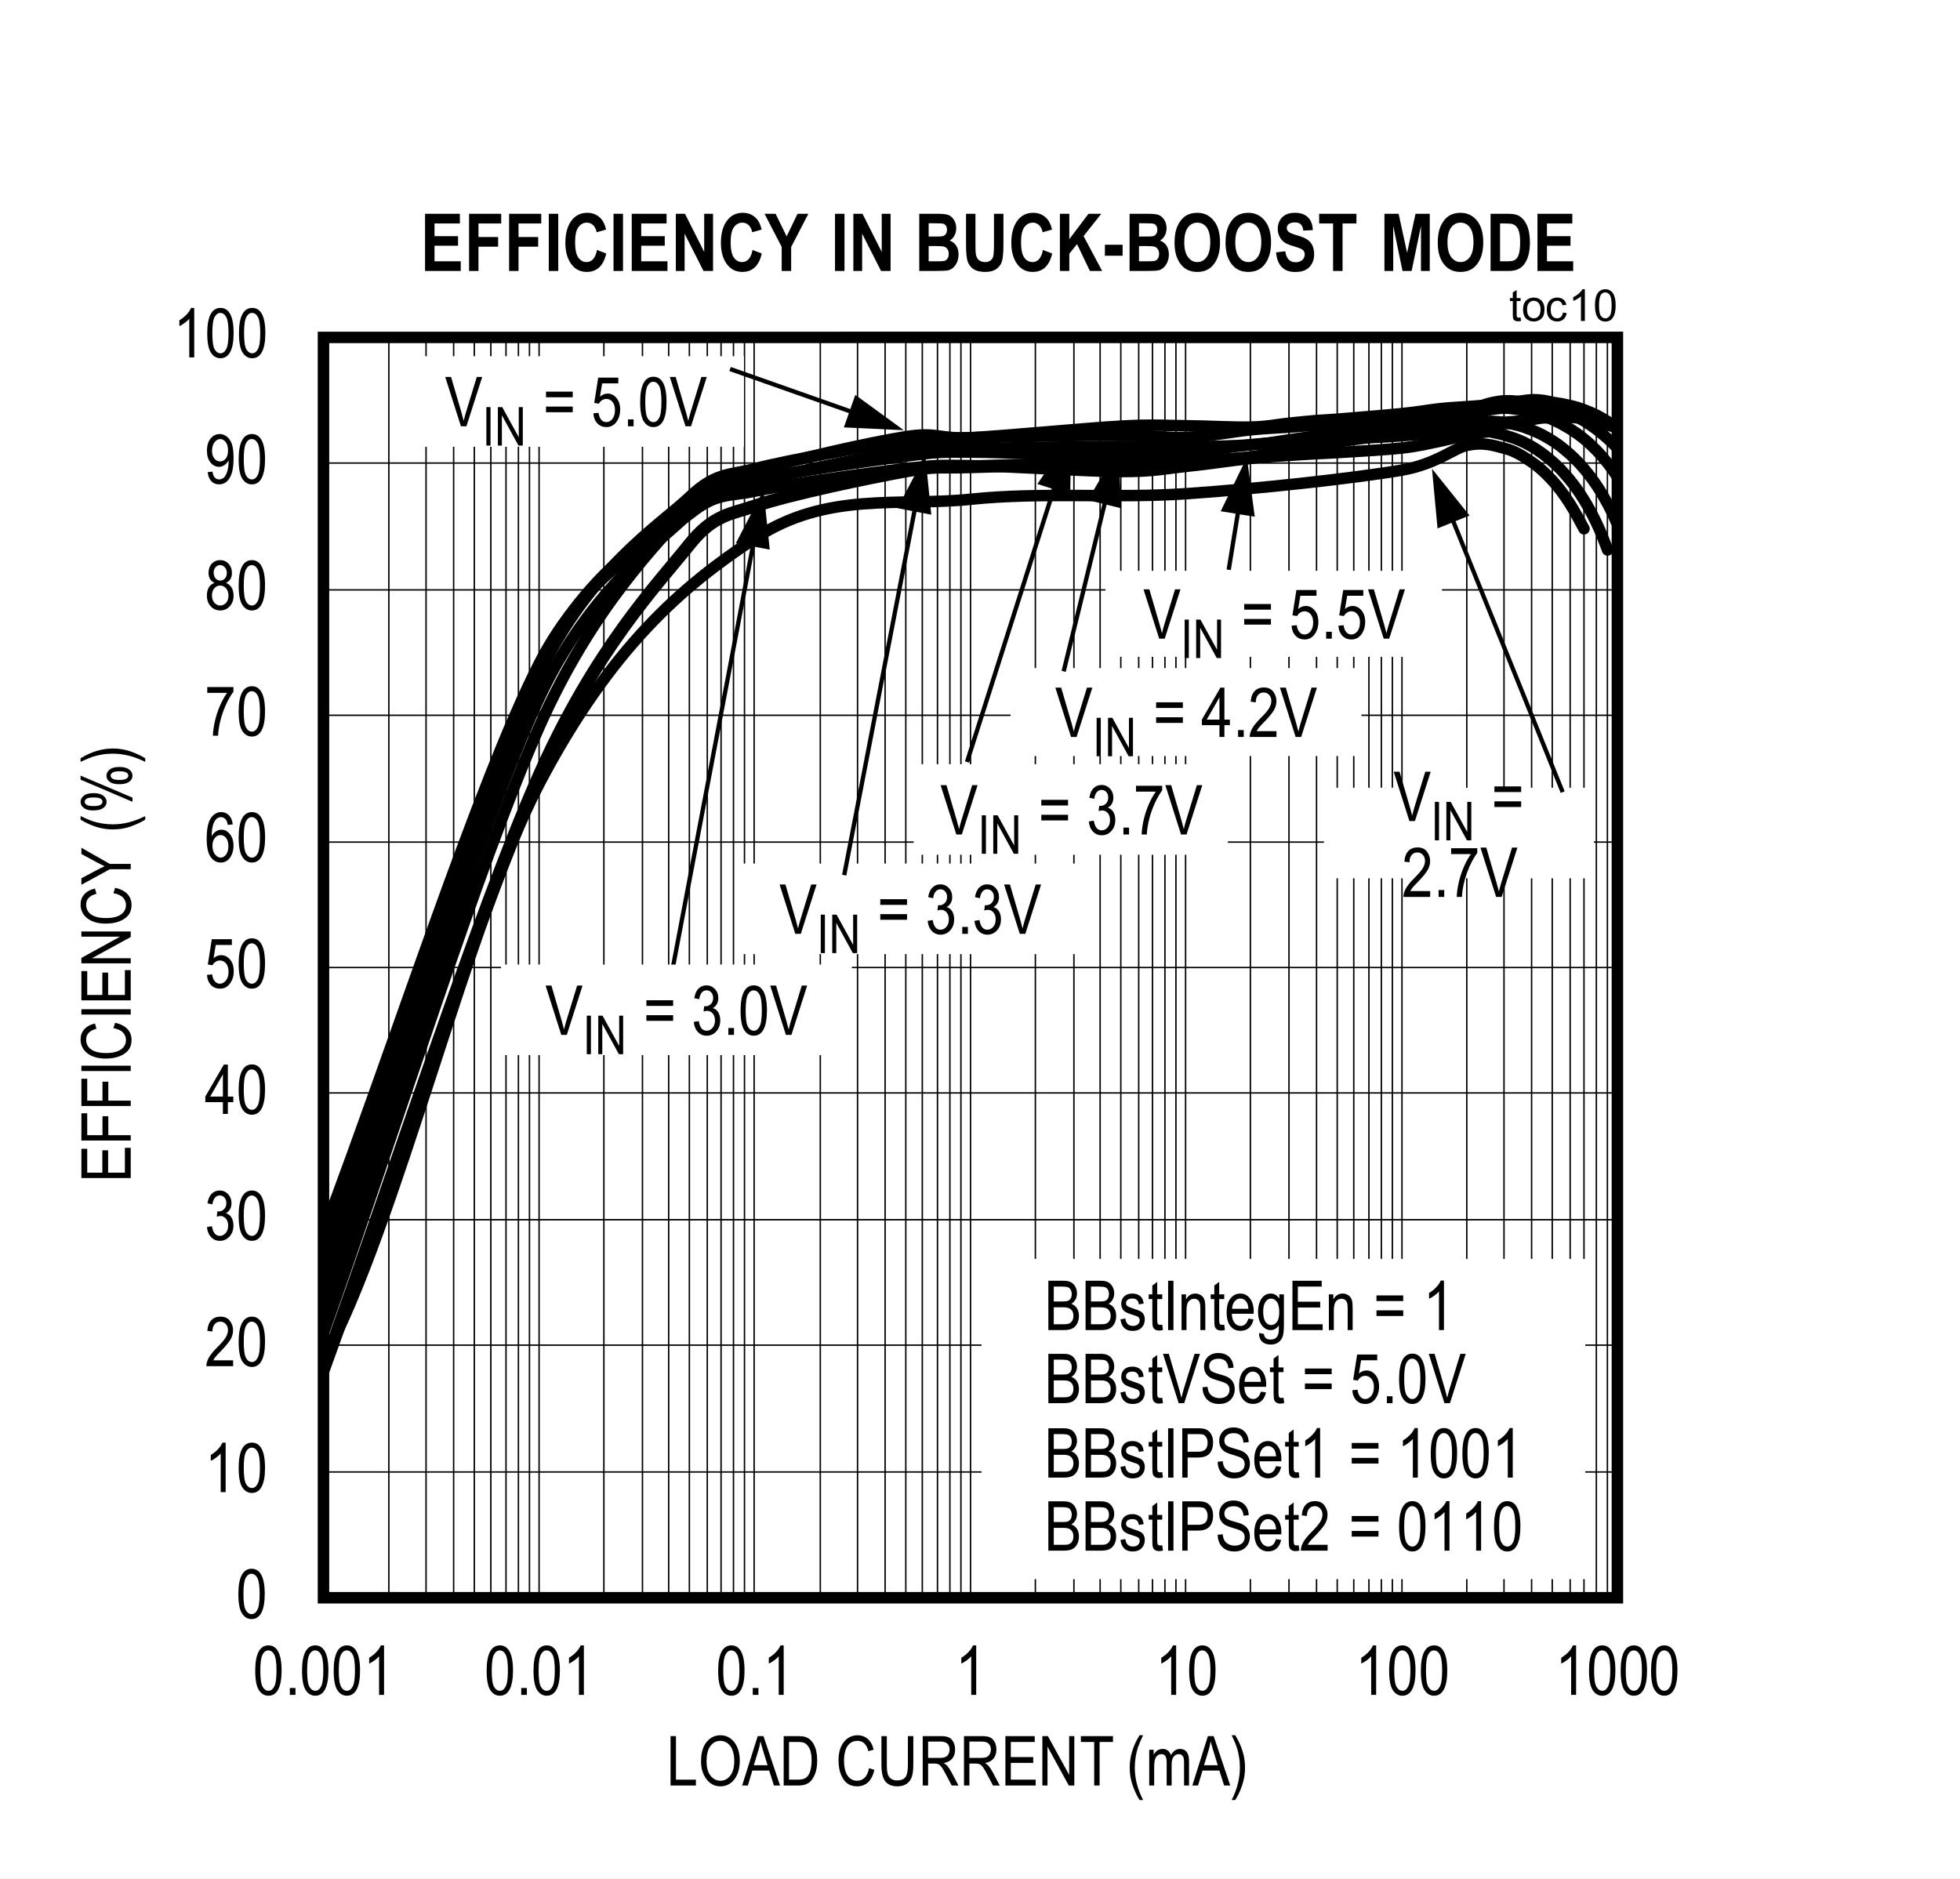 <?xml version="1.0" encoding="UTF-8"?>
<svg height="467.738pt" id="svg1208" inkscape:version="0.92.4 (5da689c313, 2019-01-14)" sodipodi:docname="chart10.svg" version="1.2" viewBox="0 0 487.867 467.738" width="487.867pt" xmlns="http://www.w3.org/2000/svg" xmlns:cc="http://creativecommons.org/ns#" xmlns:dc="http://purl.org/dc/elements/1.1/" xmlns:inkscape="http://www.inkscape.org/namespaces/inkscape" xmlns:rdf="http://www.w3.org/1999/02/22-rdf-syntax-ns#" xmlns:sodipodi="http://sodipodi.sourceforge.net/DTD/sodipodi-0.dtd" xmlns:svg="http://www.w3.org/2000/svg" xmlns:xlink="http://www.w3.org/1999/xlink">
  <rect x="0" y="0" width="487.867" height="467.738" fill="#808080" stroke="none"/>
  <sodipodi:namedview bordercolor="#666666" borderopacity="1" gridtolerance="10" guidetolerance="10" id="namedview1210" inkscape:current-layer="svg1208" inkscape:cx="325.05208" inkscape:cy="311.76042" inkscape:pageopacity="0" inkscape:pageshadow="2" inkscape:window-height="480" inkscape:window-maximized="0" inkscape:window-width="640" inkscape:window-x="0" inkscape:window-y="0" inkscape:zoom="0.26799242" objecttolerance="10" pagecolor="#ffffff" showgrid="false"/>
  <defs id="defs271">
    <g id="g245">
      <symbol id="glyph0-0" overflow="visible" style="overflow:visible">
        <path d="M 3.625,-10.719 H 0.375 V 0 h 3.25 z m -0.391,0.359 V -0.438 h -2.469 v -9.922 z m 0,0" id="path2" inkscape:connector-curvature="0" style="stroke:none"/>
      </symbol>
      <symbol id="glyph0-1" overflow="visible" style="overflow:visible">
        <path d="m 0.562,-6.062 c 0,2.312 0.297,3.922 0.906,4.859 0.609,0.938 1.406,1.406 2.375,1.406 2.172,0 3.281,-2.156 3.281,-6.266 0,-2.281 -0.328,-3.938 -1,-4.984 -0.547,-0.859 -1.312,-1.281 -2.266,-1.281 -2.172,0 -3.297,2.156 -3.297,6.266 z m 1.266,0 c 0,-1.969 0.188,-3.297 0.562,-3.984 0.375,-0.688 0.844,-1.031 1.406,-1.031 0.609,0 1.109,0.328 1.484,1.016 0.375,0.672 0.578,2 0.578,4 0,1.984 -0.203,3.312 -0.578,4 -0.375,0.688 -0.844,1.031 -1.406,1.031 -0.594,0 -1.094,-0.328 -1.484,-1.016 -0.375,-0.672 -0.562,-2.016 -0.562,-4.016 z m 0,0" id="path5" inkscape:connector-curvature="0" style="stroke:none"/>
      </symbol>
      <symbol id="glyph0-2" overflow="visible" style="overflow:visible">
        <path d="m 4.422,-12.328 c -0.219,0.531 -0.578,1.094 -1.109,1.641 -0.516,0.562 -1.125,1.047 -1.797,1.438 v 1.453 c 0.391,-0.172 0.844,-0.438 1.312,-0.781 C 3.312,-8.938 3.688,-9.266 3.984,-9.609 V 0 H 5.219 v -12.328 z m 0,0" id="path8" inkscape:connector-curvature="0" style="stroke:none"/>
      </symbol>
      <symbol id="glyph0-3" overflow="visible" style="overflow:visible">
        <path d="M 2.141,-1.453 C 2.266,-1.719 2.453,-2 2.656,-2.266 2.875,-2.547 3.344,-3.062 4.094,-3.812 5.25,-5.016 6.031,-5.969 6.438,-6.672 c 0.422,-0.719 0.625,-1.484 0.625,-2.266 0,-0.875 -0.266,-1.656 -0.797,-2.359 -0.531,-0.688 -1.297,-1.031 -2.328,-1.031 -1.891,0 -3.109,1.188 -3.281,3.547 L 1.922,-8.625 c 0,-0.797 0.188,-1.391 0.562,-1.828 0.359,-0.422 0.828,-0.625 1.406,-0.625 0.547,0 1,0.203 1.359,0.594 0.359,0.391 0.547,0.891 0.547,1.516 0,0.547 -0.172,1.141 -0.531,1.766 -0.359,0.625 -1.125,1.516 -2.281,2.656 -0.984,1 -1.656,1.844 -2.031,2.578 -0.375,0.734 -0.547,1.375 -0.531,1.969 h 6.656 v -1.453 z m 0,0" id="path11" inkscape:connector-curvature="0" style="stroke:none"/>
      </symbol>
      <symbol id="glyph0-4" overflow="visible" style="overflow:visible">
        <path d="M 0.562,-3.234 C 0.656,-2.188 1,-1.344 1.594,-0.719 c 0.594,0.625 1.328,0.922 2.188,0.922 0.922,0 1.719,-0.344 2.391,-1.062 C 6.828,-1.578 7.156,-2.5 7.156,-3.625 c 0,-1.062 -0.344,-1.969 -0.875,-2.469 -0.266,-0.266 -0.594,-0.453 -1,-0.562 0.875,-0.484 1.391,-1.375 1.391,-2.484 0,-0.922 -0.281,-1.688 -0.859,-2.281 -0.562,-0.609 -1.266,-0.906 -2.078,-0.906 -0.781,0 -1.438,0.266 -1.984,0.797 -0.547,0.547 -0.891,1.344 -1.062,2.391 L 1.922,-8.875 c 0.188,-1.484 0.891,-2.219 1.828,-2.219 0.469,0 0.844,0.172 1.172,0.531 0.312,0.344 0.469,0.797 0.469,1.375 0,0.641 -0.188,1.125 -0.562,1.5 -0.375,0.375 -0.875,0.625 -1.484,0.562 L 3.156,-7.141 3,-5.812 c 0.344,-0.109 0.641,-0.172 0.875,-0.172 0.562,0 1.031,0.219 1.406,0.656 0.375,0.438 0.562,1.016 0.562,1.719 0,0.766 -0.203,1.391 -0.609,1.859 -0.422,0.484 -0.906,0.719 -1.469,0.719 -1.047,0 -1.703,-0.797 -1.953,-2.406 z m 0,0" id="path14" inkscape:connector-curvature="0" style="stroke:none"/>
      </symbol>
      <symbol id="glyph0-5" overflow="visible" style="overflow:visible">
        <path d="M 5.766,-2.938 H 7.125 V -4.328 H 5.766 v -7.953 h -1 L 0.156,-4.328 V -2.938 h 4.375 V 0 H 5.766 Z M 4.531,-9.859 v 5.531 H 1.375 Z m 0,0" id="path17" inkscape:connector-curvature="0" style="stroke:none"/>
      </symbol>
      <symbol id="glyph0-6" overflow="visible" style="overflow:visible">
        <path d="m 0.562,-3.219 c 0.078,1.078 0.422,1.906 1.016,2.531 0.594,0.594 1.344,0.891 2.219,0.891 1.047,0 1.875,-0.422 2.5,-1.281 0.625,-0.859 0.938,-1.891 0.938,-3.078 0,-1.219 -0.312,-2.188 -0.938,-2.906 -0.625,-0.719 -1.344,-1.078 -2.188,-1.078 -0.672,0 -1.312,0.25 -1.906,0.766 L 2.75,-10.672 h 4.016 v -1.438 h -5 L 0.781,-5.812 1.938,-5.625 c 0.391,-0.734 1.094,-1.188 1.828,-1.188 0.625,0 1.141,0.25 1.547,0.734 0.406,0.469 0.625,1.156 0.625,2.031 0,0.938 -0.219,1.672 -0.641,2.219 -0.438,0.531 -0.938,0.797 -1.516,0.797 -0.938,0 -1.719,-0.75 -1.922,-2.312 z m 0,0" id="path20" inkscape:connector-curvature="0" style="stroke:none"/>
      </symbol>
      <symbol id="glyph0-7" overflow="visible" style="overflow:visible">
        <path d="M 5.578,-10.672 C 4.938,-9.797 4.359,-8.75 3.812,-7.5 3.281,-6.266 2.844,-4.953 2.531,-3.594 2.234,-2.234 2.062,-1.031 2.047,0 h 1.281 c 0.109,-1.984 0.531,-4 1.266,-6.016 0.75,-2.031 1.594,-3.672 2.562,-4.938 V -12.125 H 0.641 v 1.453 z m 0,0" id="path23" inkscape:connector-curvature="0" style="stroke:none"/>
      </symbol>
      <symbol id="glyph0-8" overflow="visible" style="overflow:visible">
        <path d="m 2.469,-6.656 c -1.203,0.375 -1.922,1.469 -1.922,3.109 0,1.125 0.312,2.031 0.953,2.719 0.625,0.688 1.438,1.031 2.375,1.031 0.938,0 1.734,-0.344 2.359,-1.031 C 6.875,-1.516 7.188,-2.406 7.188,-3.5 c 0,-1.578 -0.672,-2.688 -1.891,-3.156 1,-0.469 1.484,-1.281 1.484,-2.469 0,-0.938 -0.281,-1.719 -0.844,-2.312 -0.547,-0.594 -1.25,-0.891 -2.078,-0.891 -0.828,0 -1.531,0.297 -2.078,0.875 -0.547,0.594 -0.828,1.344 -0.828,2.281 0,1.234 0.516,2.062 1.516,2.516 z m -0.234,-2.562 c 0,-0.531 0.156,-0.969 0.469,-1.344 0.328,-0.359 0.719,-0.531 1.156,-0.531 0.453,0 0.828,0.188 1.156,0.562 0.328,0.359 0.5,0.828 0.5,1.406 0,0.562 -0.156,1 -0.484,1.359 -0.312,0.359 -0.703,0.531 -1.156,0.531 -0.453,0 -0.844,-0.172 -1.172,-0.547 -0.312,-0.359 -0.469,-0.828 -0.469,-1.438 z M 1.812,-3.547 c 0,-0.719 0.203,-1.312 0.594,-1.766 C 2.797,-5.781 3.281,-6 3.844,-6 c 0.578,0 1.062,0.234 1.469,0.688 0.406,0.469 0.609,1.062 0.609,1.812 0,0.75 -0.203,1.359 -0.594,1.797 C 4.938,-1.25 4.453,-1.031 3.875,-1.031 3.312,-1.031 2.828,-1.25 2.422,-1.719 2.016,-2.172 1.812,-2.797 1.812,-3.547 Z m 0,0" id="path26" inkscape:connector-curvature="0" style="stroke:none"/>
      </symbol>
      <symbol id="glyph0-9" overflow="visible" style="overflow:visible">
        <path d="m 0.75,-2.844 c 0.094,1 0.406,1.75 0.922,2.281 0.5,0.516 1.156,0.766 1.906,0.766 1.359,0 2.5,-0.812 3.125,-2.688 C 7.031,-3.406 7.188,-4.719 7.188,-6.406 7.188,-7.922 7.031,-9.078 6.75,-9.891 6.453,-10.688 6.031,-11.297 5.484,-11.719 c -0.547,-0.406 -1.125,-0.609 -1.75,-0.609 -0.875,0 -1.625,0.359 -2.25,1.109 -0.609,0.734 -0.922,1.75 -0.922,3.031 0,1.25 0.297,2.234 0.891,2.953 0.594,0.703 1.297,1.078 2.125,1.078 0.453,0 0.891,-0.156 1.328,-0.438 0.438,-0.297 0.781,-0.688 1.047,-1.188 v 0.297 c 0,0.969 -0.125,1.812 -0.359,2.531 -0.234,0.719 -0.516,1.219 -0.859,1.5 -0.344,0.281 -0.719,0.422 -1.125,0.422 C 2.688,-1.031 2.125,-1.672 1.938,-2.969 Z M 5.812,-8.266 C 5.812,-7.375 5.625,-6.688 5.25,-6.219 4.859,-5.734 4.391,-5.5 3.859,-5.5 c -0.562,0 -1.031,-0.234 -1.438,-0.703 -0.391,-0.484 -0.594,-1.125 -0.594,-1.938 0,-0.891 0.219,-1.609 0.625,-2.141 C 2.875,-10.812 3.344,-11.078 3.875,-11.078 c 0.516,0 0.953,0.25 1.359,0.75 0.391,0.5 0.578,1.188 0.578,2.062 z m 0,0" id="path29" inkscape:connector-curvature="0" style="stroke:none"/>
      </symbol>
      <symbol id="glyph0-10" overflow="visible" style="overflow:visible">
        <path d="M 2.703,-1.719 H 1.297 V 0 h 1.406 z m 0,0" id="path32" inkscape:connector-curvature="0" style="stroke:none"/>
      </symbol>
      <symbol id="glyph0-11" overflow="visible" style="overflow:visible">
        <path d="M 9.266,-12.281 H 7.922 L 5.188,-3.359 C 5,-2.703 4.812,-2.031 4.656,-1.344 4.5,-2 4.328,-2.656 4.125,-3.359 L 1.516,-12.281 H 0.062 L 3.969,0 h 1.375 z m 0,0" id="path35" inkscape:connector-curvature="0" style="stroke:none"/>
      </symbol>
      <symbol id="glyph0-12" overflow="visible" style="overflow:visible">
        <path d="m 0.766,-8.625 v 1.406 h 6.656 V -8.625 Z m 0,3.719 V -3.5 h 6.656 v -1.406 z m 0,0" id="path38" inkscape:connector-curvature="0" style="stroke:none"/>
      </symbol>
      <symbol id="glyph0-13" overflow="visible" style="overflow:visible">
        <path d="" id="path41" inkscape:connector-curvature="0" style="stroke:none"/>
      </symbol>
      <symbol id="glyph0-14" overflow="visible" style="overflow:visible">
        <path d="M 4.875,0 C 5.766,0 6.453,-0.125 6.969,-0.375 7.484,-0.641 7.891,-1.031 8.188,-1.594 8.5,-2.156 8.641,-2.812 8.641,-3.562 c 0,-1.5 -0.719,-2.547 -1.891,-2.969 0.891,-0.547 1.406,-1.484 1.406,-2.609 0,-0.625 -0.141,-1.172 -0.422,-1.672 -0.281,-0.5 -0.656,-0.875 -1.094,-1.109 C 6.188,-12.156 5.578,-12.281 4.812,-12.281 H 1.031 V 0 Z M 4.391,-10.828 c 0.734,0 1.234,0.062 1.516,0.172 0.281,0.094 0.516,0.312 0.672,0.609 0.188,0.281 0.266,0.641 0.266,1.094 0,0.938 -0.391,1.484 -1.078,1.719 C 5.516,-7.156 5.125,-7.125 4.547,-7.125 H 2.375 v -3.703 z m 0.312,5.156 c 0.688,0 1.188,0.078 1.5,0.234 0.328,0.141 0.578,0.375 0.781,0.703 0.188,0.312 0.281,0.703 0.281,1.172 0,1 -0.406,1.672 -1.172,1.969 C 5.844,-1.5 5.422,-1.453 4.875,-1.453 h -2.5 v -4.219 z m 0,0" id="path44" inkscape:connector-curvature="0" style="stroke:none"/>
      </symbol>
      <symbol id="glyph0-15" overflow="visible" style="overflow:visible">
        <path d="m 0.438,-2.656 c 0.281,1.906 1.281,2.859 3.031,2.859 0.938,0 1.672,-0.25 2.203,-0.781 C 6.219,-1.109 6.5,-1.797 6.5,-2.641 6.5,-3.547 6.141,-4.234 5.531,-4.609 5.234,-4.797 4.578,-5.062 3.547,-5.391 2.812,-5.641 2.359,-5.828 2.219,-5.938 1.953,-6.125 1.828,-6.391 1.828,-6.703 c 0,-0.672 0.531,-1.156 1.594,-1.156 0.953,0 1.484,0.484 1.594,1.453 L 6.219,-6.594 C 6.125,-7.219 5.984,-7.688 5.766,-8.016 5.547,-8.344 5.234,-8.609 4.812,-8.797 4.406,-9 3.938,-9.094 3.391,-9.094 c -0.859,0 -1.531,0.234 -2.016,0.703 -0.484,0.484 -0.734,1.094 -0.734,1.859 0,0.875 0.375,1.594 1.031,2 C 2,-4.312 2.625,-4.062 3.594,-3.766 c 0.656,0.203 1.078,0.359 1.25,0.5 0.266,0.188 0.391,0.469 0.391,0.812 0,0.812 -0.625,1.422 -1.688,1.422 -1.078,0 -1.75,-0.609 -1.891,-1.859 z m 0,0" id="path47" inkscape:connector-curvature="0" style="stroke:none"/>
      </symbol>
      <symbol id="glyph0-16" overflow="visible" style="overflow:visible">
        <path d="M 3.656,-1.344 C 3.438,-1.312 3.266,-1.297 3.109,-1.297 2.828,-1.297 2.625,-1.391 2.516,-1.594 2.453,-1.734 2.406,-2.047 2.406,-2.516 V -7.719 h 1.25 v -1.172 h -1.25 V -12 l -1.219,0.906 v 2.203 H 0.281 V -7.719 H 1.188 v 5.109 c 0,0.891 0.047,1.484 0.141,1.766 0.094,0.297 0.281,0.531 0.547,0.703 0.25,0.172 0.609,0.25 1.031,0.25 0.281,0 0.578,-0.047 0.922,-0.125 z m 0,0" id="path50" inkscape:connector-curvature="0" style="stroke:none"/>
      </symbol>
      <symbol id="glyph0-17" overflow="visible" style="overflow:visible">
        <path d="M 2.672,-12.281 H 1.344 V 0 h 1.328 z m 0,0" id="path53" inkscape:connector-curvature="0" style="stroke:none"/>
      </symbol>
      <symbol id="glyph0-18" overflow="visible" style="overflow:visible">
        <path d="M 2.141,-4.859 C 2.141,-5.938 2.312,-6.688 2.656,-7.125 c 0.359,-0.453 0.828,-0.672 1.422,-0.672 0.625,0 1.125,0.344 1.344,0.953 0.109,0.297 0.172,0.781 0.172,1.438 V 0 h 1.234 v -5.469 c 0,-0.828 -0.047,-1.438 -0.141,-1.828 C 6.578,-7.688 6.422,-8.016 6.219,-8.266 5.812,-8.75 5.125,-9.094 4.344,-9.094 c -1.016,0 -1.781,0.484 -2.328,1.469 V -8.891 H 0.906 V 0 h 1.234 z m 0,0" id="path56" inkscape:connector-curvature="0" style="stroke:none"/>
      </symbol>
      <symbol id="glyph0-19" overflow="visible" style="overflow:visible">
        <path d="m 5.891,-2.859 c -0.359,1.203 -1,1.828 -1.922,1.828 -0.594,0 -1.109,-0.266 -1.516,-0.766 C 2.047,-2.312 1.812,-3.062 1.766,-4.062 h 5.438 L 7.219,-4.469 c 0.031,-1.5 -0.328,-2.641 -0.953,-3.438 -0.625,-0.797 -1.422,-1.188 -2.359,-1.188 -0.984,0 -1.812,0.391 -2.453,1.203 -0.656,0.812 -0.969,1.984 -0.969,3.516 0,1.484 0.312,2.609 0.953,3.406 0.641,0.781 1.484,1.156 2.516,1.156 1.641,0 2.797,-0.953 3.219,-2.859 z m -4.062,-2.438 c 0.047,-0.781 0.25,-1.406 0.656,-1.859 C 2.875,-7.625 3.344,-7.859 3.891,-7.859 c 0.609,0 1.125,0.281 1.516,0.828 0.281,0.375 0.438,0.953 0.5,1.734 z m 0,0" id="path59" inkscape:connector-curvature="0" style="stroke:none"/>
      </symbol>
      <symbol id="glyph0-20" overflow="visible" style="overflow:visible">
        <path d="M 0.672,0.734 C 0.656,1.625 0.891,2.328 1.406,2.844 c 0.516,0.5 1.234,0.766 2.172,0.766 1.438,0 2.484,-0.734 2.938,-1.906 0.219,-0.578 0.344,-1.547 0.344,-2.906 v -7.688 H 5.719 v 1.062 c -0.547,-0.844 -1.266,-1.266 -2.125,-1.266 -1.172,0 -2.156,0.641 -2.734,2.078 -0.297,0.703 -0.438,1.547 -0.438,2.5 0,1.422 0.328,2.562 1,3.406 C 2,-0.375 2.719,0 3.578,0 4.391,0 5.062,-0.391 5.609,-1.172 5.609,-0.156 5.578,0.5 5.5,0.797 c -0.234,1.031 -0.875,1.562 -1.953,1.562 -1,0 -1.562,-0.469 -1.672,-1.406 z m 1.031,-5.344 c 0,-1.062 0.188,-1.875 0.578,-2.422 0.391,-0.547 0.844,-0.812 1.359,-0.812 0.578,0 1.062,0.266 1.469,0.812 0.391,0.547 0.594,1.375 0.594,2.484 0,1.156 -0.188,1.984 -0.578,2.516 C 4.719,-1.516 4.25,-1.25 3.688,-1.25 3.141,-1.25 2.656,-1.516 2.281,-2.047 1.891,-2.594 1.703,-3.438 1.703,-4.609 Z m 0,0" id="path62" inkscape:connector-curvature="0" style="stroke:none"/>
      </symbol>
      <symbol id="glyph0-21" overflow="visible" style="overflow:visible">
        <path d="M 8.625,-1.453 H 2.453 V -5.625 h 5.562 v -1.438 h -5.562 v -3.766 h 5.938 V -12.281 H 1.109 V 0 H 8.625 Z m 0,0" id="path65" inkscape:connector-curvature="0" style="stroke:none"/>
      </symbol>
      <symbol id="glyph0-22" overflow="visible" style="overflow:visible">
        <path d="m 0.641,-3.953 c 0.016,1.297 0.406,2.297 1.141,3.047 0.75,0.75 1.734,1.109 2.984,1.109 1.594,0 2.734,-0.609 3.391,-1.75 0.328,-0.578 0.5,-1.219 0.5,-1.922 0,-1.422 -0.625,-2.453 -1.859,-3.078 C 6.391,-6.75 5.703,-6.984 4.703,-7.25 3.688,-7.531 3.031,-7.812 2.734,-8.078 c -0.281,-0.281 -0.438,-0.672 -0.438,-1.156 0,-1.078 0.812,-1.828 2.328,-1.828 1.484,0 2.312,0.766 2.438,2.359 l 1.297,-0.125 c -0.078,-2.25 -1.516,-3.656 -3.781,-3.656 -1.078,0 -1.953,0.312 -2.594,0.938 -0.641,0.625 -0.969,1.438 -0.969,2.438 0,1.109 0.469,2 1.281,2.578 0.406,0.281 1.078,0.562 2.031,0.844 1.062,0.312 1.75,0.547 2.078,0.734 0.328,0.172 0.562,0.391 0.719,0.656 0.156,0.281 0.234,0.594 0.234,0.953 0,0.625 -0.219,1.125 -0.656,1.516 C 6.266,-1.438 5.656,-1.25 4.859,-1.25 3.75,-1.25 2.828,-1.75 2.344,-2.5 2.109,-2.875 1.953,-3.406 1.891,-4.078 Z m 0,0" id="path68" inkscape:connector-curvature="0" style="stroke:none"/>
      </symbol>
      <symbol id="glyph0-23" overflow="visible" style="overflow:visible">
        <path d="M 2.422,-5 H 5 c 1.391,0 2.359,-0.344 2.922,-1.047 0.562,-0.688 0.844,-1.594 0.844,-2.703 0,-0.828 -0.172,-1.531 -0.516,-2.109 C 7.906,-11.438 7.438,-11.844 6.859,-12.047 6.438,-12.203 5.781,-12.281 4.891,-12.281 H 1.094 V 0 H 2.422 Z M 5,-10.828 c 0.703,0 1.172,0.062 1.438,0.188 0.266,0.125 0.484,0.375 0.672,0.719 0.203,0.344 0.281,0.75 0.281,1.25 0,1.5 -0.719,2.234 -2.359,2.234 H 2.422 v -4.391 z m 0,0" id="path71" inkscape:connector-curvature="0" style="stroke:none"/>
      </symbol>
      <symbol id="glyph1-0" overflow="visible" style="overflow:visible">
        <path d="M 3.641,-10.75 H 0.375 V 0 H 3.641 Z M 3.25,-10.375 v 9.938 H 0.766 v -9.938 z m 0,0" id="path74" inkscape:connector-curvature="0" style="stroke:none"/>
      </symbol>
      <symbol id="glyph1-1" overflow="visible" style="overflow:visible">
        <path d="m 6.984,-9.297 c -0.109,-0.984 -0.438,-1.75 -0.938,-2.266 -0.531,-0.531 -1.156,-0.797 -1.922,-0.797 -1.062,0 -1.922,0.516 -2.609,1.531 C 0.844,-9.828 0.5,-8.125 0.5,-5.75 c 0,2.141 0.328,3.672 1,4.578 0.656,0.922 1.5,1.375 2.516,1.375 1.125,0 2.109,-0.609 2.703,-1.953 0.297,-0.672 0.453,-1.406 0.453,-2.234 0,-1.219 -0.312,-2.188 -0.906,-2.906 -0.594,-0.734 -1.281,-1.094 -2.094,-1.094 -0.953,0 -1.859,0.562 -2.438,1.641 C 1.75,-7.859 1.938,-9 2.312,-9.766 c 0.438,-0.906 1.016,-1.344 1.734,-1.344 0.453,0 0.859,0.188 1.188,0.578 C 5.469,-10.25 5.641,-9.797 5.75,-9.172 Z m -5.047,5.312 c 0,-0.812 0.188,-1.469 0.594,-1.938 0.391,-0.484 0.875,-0.719 1.406,-0.719 0.547,0 1.016,0.234 1.391,0.719 0.375,0.469 0.578,1.156 0.578,2.031 C 5.906,-3 5.703,-2.312 5.328,-1.797 4.938,-1.281 4.5,-1.031 4.016,-1.031 c -0.547,0 -1.031,-0.266 -1.453,-0.812 -0.422,-0.547 -0.625,-1.25 -0.625,-2.141 z m 0,0" id="path77" inkscape:connector-curvature="0" style="stroke:none"/>
      </symbol>
      <symbol id="glyph1-2" overflow="visible" style="overflow:visible">
        <path d="m 0.562,-6.062 c 0,2.297 0.297,3.922 0.922,4.859 0.609,0.938 1.391,1.406 2.359,1.406 2.188,0 3.297,-2.172 3.297,-6.266 0,-2.297 -0.328,-3.953 -1,-5 -0.562,-0.859 -1.312,-1.297 -2.281,-1.297 -2.172,0 -3.297,2.156 -3.297,6.297 z m 1.266,0 c 0,-1.984 0.188,-3.312 0.562,-4.016 0.375,-0.688 0.844,-1.031 1.406,-1.031 0.625,0 1.109,0.344 1.484,1.016 0.391,0.688 0.578,2.016 0.578,4.031 0,1.969 -0.188,3.312 -0.562,4 C 4.922,-1.375 4.438,-1.031 3.875,-1.031 3.281,-1.031 2.781,-1.375 2.406,-2.047 2.016,-2.734 1.828,-4.062 1.828,-6.062 Z m 0,0" id="path80" inkscape:connector-curvature="0" style="stroke:none"/>
      </symbol>
      <symbol id="glyph1-3" overflow="visible" style="overflow:visible">
        <path d="M 7.312,-1.453 H 2.344 v -10.844 H 1 V 0 h 6.312 z m 0,0" id="path83" inkscape:connector-curvature="0" style="stroke:none"/>
      </symbol>
      <symbol id="glyph1-4" overflow="visible" style="overflow:visible">
        <path d="m 0.719,-5.984 c 0,1.656 0.406,3.078 1.234,4.25 0.906,1.297 2.094,1.938 3.578,1.938 1.484,0 2.672,-0.625 3.594,-1.891 0.828,-1.156 1.219,-2.641 1.234,-4.453 0.031,-3.984 -2.172,-6.406 -4.812,-6.375 -1.375,0 -2.531,0.562 -3.453,1.688 -0.922,1.125 -1.375,2.734 -1.375,4.844 z m 1.375,0.016 c 0,-1.75 0.328,-3.047 0.969,-3.891 0.656,-0.844 1.484,-1.266 2.5,-1.266 0.625,0 1.188,0.203 1.719,0.578 0.531,0.391 0.938,0.891 1.188,1.531 0.359,0.828 0.516,1.781 0.516,2.844 0,1.625 -0.328,2.875 -1,3.719 -0.656,0.844 -1.469,1.266 -2.453,1.266 -0.953,0 -1.781,-0.422 -2.438,-1.25 -0.672,-0.828 -1,-2.016 -1,-3.531 z m 0,0" id="path86" inkscape:connector-curvature="0" style="stroke:none"/>
      </symbol>
      <symbol id="glyph1-5" overflow="visible" style="overflow:visible">
        <path d="M 2.516,-3.719 H 6.719 L 7.891,0 h 1.531 l -4.125,-12.297 h -1.438 L -0.016,0 H 1.406 Z M 4,-8.656 c 0.25,-0.781 0.422,-1.562 0.547,-2.359 0.156,0.656 0.391,1.5 0.719,2.562 L 6.312,-5.047 H 2.891 Z m 0,0" id="path89" inkscape:connector-curvature="0" style="stroke:none"/>
      </symbol>
      <symbol id="glyph1-6" overflow="visible" style="overflow:visible">
        <path d="m 4.703,0 c 1.031,0 1.875,-0.203 2.5,-0.609 0.656,-0.406 1.172,-1.094 1.578,-2.062 0.422,-0.969 0.625,-2.156 0.625,-3.547 0,-3.203 -1.141,-5.266 -2.906,-5.859 -0.438,-0.156 -1.094,-0.219 -1.953,-0.219 H 1.062 V 0 Z M 4.5,-10.844 c 0.781,0 1.344,0.078 1.703,0.234 0.531,0.25 0.969,0.719 1.312,1.438 0.344,0.719 0.5,1.688 0.5,2.938 0,1.172 -0.156,2.172 -0.469,3 -0.25,0.625 -0.594,1.078 -1.031,1.359 -0.453,0.281 -1.109,0.422 -1.969,0.422 h -2.156 v -9.391 z m 0,0" id="path92" inkscape:connector-curvature="0" style="stroke:none"/>
      </symbol>
      <symbol id="glyph1-7" overflow="visible" style="overflow:visible">
        <path d="" id="path95" inkscape:connector-curvature="0" style="stroke:none"/>
      </symbol>
      <symbol id="glyph1-8" overflow="visible" style="overflow:visible">
        <path d="M 8.25,-4.312 C 8.078,-3.266 7.719,-2.469 7.188,-1.953 6.656,-1.438 6.031,-1.188 5.297,-1.188 4.328,-1.188 3.531,-1.609 2.938,-2.438 2.344,-3.297 2.047,-4.547 2.047,-6.234 2.062,-9.594 3.438,-11.125 5.406,-11.125 c 1.359,0 2.25,0.859 2.703,2.578 l 1.312,-0.375 C 9.141,-10.109 8.641,-11 7.953,-11.594 7.25,-12.203 6.406,-12.5 5.438,-12.516 c -2.641,0 -4.797,2.219 -4.766,6.281 0.016,1.359 0.203,2.562 0.625,3.562 0.438,1.016 0.969,1.734 1.625,2.203 0.672,0.453 1.469,0.672 2.406,0.672 2.125,0 3.672,-1.344 4.266,-4.109 z m 0,0" id="path98" inkscape:connector-curvature="0" style="stroke:none"/>
      </symbol>
      <symbol id="glyph1-9" overflow="visible" style="overflow:visible">
        <path d="m 7.672,-5.203 c 0,1.547 -0.219,2.594 -0.641,3.141 -0.422,0.531 -1.109,0.797 -2.062,0.797 -1.141,0 -1.953,-0.516 -2.297,-1.516 -0.172,-0.5 -0.25,-1.312 -0.25,-2.422 v -7.094 H 1.078 V -5.188 c 0,2 0.328,3.406 1,4.203 0.656,0.797 1.656,1.188 2.984,1.188 1.891,0 3.141,-0.938 3.609,-2.453 0.234,-0.766 0.344,-1.75 0.344,-2.938 v -7.109 h -1.344 z m 0,0" id="path101" inkscape:connector-curvature="0" style="stroke:none"/>
      </symbol>
      <symbol id="glyph1-10" overflow="visible" style="overflow:visible">
        <path d="M 2.422,-5.469 H 3.969 c 0.438,0 0.797,0.078 1.031,0.188 0.25,0.125 0.516,0.359 0.781,0.703 0.266,0.344 0.656,1.016 1.172,2.016 L 8.297,0 h 1.688 L 8.219,-3.344 C 7.906,-3.922 7.562,-4.453 7.172,-4.922 6.969,-5.141 6.688,-5.375 6.312,-5.594 c 1.844,-0.312 2.828,-1.5 2.828,-3.359 C 9.141,-9.656 9,-10.281 8.719,-10.812 8.438,-11.344 8.062,-11.734 7.625,-11.953 7.172,-12.188 6.484,-12.297 5.562,-12.297 H 1.078 V 0 h 1.344 z m 3.188,-5.469 c 1.438,0 2.156,0.75 2.156,1.984 0,0.875 -0.406,1.547 -1.047,1.859 C 6.391,-6.953 5.922,-6.875 5.281,-6.875 H 2.422 v -4.062 z m 0,0" id="path104" inkscape:connector-curvature="0" style="stroke:none"/>
      </symbol>
      <symbol id="glyph1-11" overflow="visible" style="overflow:visible">
        <path d="m 8.641,-1.453 h -6.188 v -4.188 H 8.031 v -1.438 H 2.453 V -10.844 H 8.406 v -1.453 H 1.109 V 0 h 7.531 z m 0,0" id="path107" inkscape:connector-curvature="0" style="stroke:none"/>
      </symbol>
      <symbol id="glyph1-12" overflow="visible" style="overflow:visible">
        <path d="M 2.328,-9.672 7.625,0 H 9 V -12.297 H 7.719 v 9.656 l -5.297,-9.656 h -1.375 V 0 h 1.281 z m 0,0" id="path110" inkscape:connector-curvature="0" style="stroke:none"/>
      </symbol>
      <symbol id="glyph1-13" overflow="visible" style="overflow:visible">
        <path d="M 5.016,-10.844 H 8.344 v -1.453 H 0.359 v 1.453 h 3.312 V 0 h 1.344 z m 0,0" id="path113" inkscape:connector-curvature="0" style="stroke:none"/>
      </symbol>
      <symbol id="glyph1-14" overflow="visible" style="overflow:visible">
        <path d="m 4.172,3.609 c -1.375,-2.688 -2.062,-5.375 -2.062,-8.062 0,-1.75 0.297,-3.547 0.766,-5 0.25,-0.734 0.672,-1.75 1.297,-3.062 h -0.875 C 1.656,-9.875 0.844,-7.188 0.844,-4.469 c 0,1.609 0.25,3.125 0.766,4.516 0.5,1.406 1.062,2.594 1.688,3.562 z m 0,0" id="path116" inkscape:connector-curvature="0" style="stroke:none"/>
      </symbol>
      <symbol id="glyph1-15" overflow="visible" style="overflow:visible">
        <path d="m 2.156,-4.625 c 0,-1.203 0.156,-2.031 0.484,-2.484 0.328,-0.469 0.781,-0.703 1.344,-0.703 0.797,0 1.281,0.547 1.281,2.016 V 0 H 6.5 v -5.172 c 0,-0.906 0.172,-1.578 0.5,-2 C 7.344,-7.594 7.781,-7.812 8.312,-7.812 c 0.516,0 0.953,0.312 1.141,0.844 0.094,0.266 0.141,0.719 0.141,1.359 V 0 h 1.234 v -6.125 c 0,-2.078 -0.859,-2.984 -2.266,-2.984 -0.906,0 -1.672,0.516 -2.25,1.562 -0.297,-1.016 -1.031,-1.562 -2.062,-1.562 -0.922,0 -1.719,0.516 -2.219,1.453 v -1.25 H 0.922 V 0 H 2.156 Z m 0,0" id="path119" inkscape:connector-curvature="0" style="stroke:none"/>
      </symbol>
      <symbol id="glyph1-16" overflow="visible" style="overflow:visible">
        <path d="M 1.406,3.609 C 2.062,2.594 2.625,1.391 3.109,-0.016 3.594,-1.422 3.844,-2.906 3.844,-4.469 c 0,-2.719 -0.812,-5.406 -2.438,-8.047 H 0.516 c 0.625,1.312 1.047,2.328 1.281,3.062 0.25,0.719 0.422,1.516 0.562,2.391 C 2.5,-6.203 2.562,-5.328 2.562,-4.453 c 0,2.688 -0.688,5.375 -2.047,8.062 z m 0,0" id="path122" inkscape:connector-curvature="0" style="stroke:none"/>
      </symbol>
      <symbol id="glyph2-0" overflow="visible" style="overflow:visible">
        <path d="m -10.719,-3.625 v 3.25 H 0 v -3.25 z m 0.359,0.391 H -0.438 v 2.469 h -9.922 z m 0,0" id="path125" inkscape:connector-curvature="0" style="stroke:none"/>
      </symbol>
      <symbol id="glyph2-1" overflow="visible" style="overflow:visible">
        <path d="m -1.453,-8.625 v 6.172 H -5.625 v -5.562 h -1.438 v 5.562 h -3.766 v -5.938 h -1.453 v 7.281 H 0 V -8.625 Z m 0,0" id="path128" inkscape:connector-curvature="0" style="stroke:none"/>
      </symbol>
      <symbol id="glyph2-2" overflow="visible" style="overflow:visible">
        <path d="m -5.578,-2.516 v -4.719 H -7.031 v 4.719 h -3.797 V -7.969 H -12.281 V -1.188 H 0 v -1.328 z m 0,0" id="path131" inkscape:connector-curvature="0" style="stroke:none"/>
      </symbol>
      <symbol id="glyph2-3" overflow="visible" style="overflow:visible">
        <path d="M -12.281,-2.672 V -1.344 H 0 v -1.328 z m 0,0" id="path134" inkscape:connector-curvature="0" style="stroke:none"/>
      </symbol>
      <symbol id="glyph2-4" overflow="visible" style="overflow:visible">
        <path d="m -4.312,-8.234 c 1.047,0.172 1.844,0.531 2.359,1.062 0.516,0.531 0.766,1.156 0.766,1.875 0,0.984 -0.406,1.766 -1.25,2.359 -0.844,0.594 -2.109,0.906 -3.781,0.891 -3.359,0 -4.891,-1.391 -4.875,-3.359 0,-1.344 0.844,-2.234 2.562,-2.688 l -0.375,-1.312 c -1.188,0.281 -2.062,0.781 -2.672,1.469 -0.609,0.703 -0.906,1.531 -0.906,2.516 -0.016,2.625 2.203,4.781 6.266,4.75 1.359,0 2.547,-0.203 3.562,-0.625 1,-0.422 1.719,-0.969 2.188,-1.625 0.453,-0.656 0.672,-1.469 0.672,-2.391 0,-2.125 -1.344,-3.672 -4.094,-4.266 z m 0,0" id="path137" inkscape:connector-curvature="0" style="stroke:none"/>
      </symbol>
      <symbol id="glyph2-5" overflow="visible" style="overflow:visible">
        <path d="M -9.656,-2.328 0,-7.609 v -1.375 h -12.281 v 1.281 h 9.641 l -9.641,5.297 v 1.359 H 0 v -1.281 z m 0,0" id="path140" inkscape:connector-curvature="0" style="stroke:none"/>
      </symbol>
      <symbol id="glyph2-6" overflow="visible" style="overflow:visible">
        <path d="m -5.203,-5.25 -7.078,-4.016 v 1.547 l 3.609,1.953 c 0.812,0.422 1.531,0.797 2.172,1.094 -0.656,0.297 -1.344,0.641 -2.078,1.031 l -3.703,1.969 v 1.625 l 7.078,-3.875 H 0 V -5.25 Z m 0,0" id="path143" inkscape:connector-curvature="0" style="stroke:none"/>
      </symbol>
      <symbol id="glyph2-7" overflow="visible" style="overflow:visible">
        <path d="" id="path146" inkscape:connector-curvature="0" style="stroke:none"/>
      </symbol>
      <symbol id="glyph2-8" overflow="visible" style="overflow:visible">
        <path d="m 3.609,-4.172 c -2.703,1.375 -5.375,2.062 -8.047,2.062 -1.75,0 -3.547,-0.297 -5,-0.766 -0.719,-0.234 -1.734,-0.672 -3.047,-1.297 v 0.891 c 2.641,1.625 5.312,2.438 8.031,2.438 1.594,0 3.109,-0.25 4.5,-0.75 1.406,-0.516 2.594,-1.078 3.562,-1.688 z m 0,0" id="path149" inkscape:connector-curvature="0" style="stroke:none"/>
      </symbol>
      <symbol id="glyph2-9" overflow="visible" style="overflow:visible">
        <path d="m -9.328,-0.781 c 1.125,0 1.953,-0.219 2.516,-0.625 C -6.281,-1.812 -6,-2.328 -6,-2.922 -6,-3.516 -6.281,-4.031 -6.828,-4.453 -7.391,-4.891 -8.188,-5.094 -9.25,-5.094 c -1.078,0 -1.891,0.203 -2.422,0.641 -0.547,0.422 -0.812,0.938 -0.812,1.547 0,0.609 0.266,1.094 0.812,1.5 0.531,0.422 1.312,0.625 2.344,0.625 z m -2.125,-2.156 c 0,-0.312 0.172,-0.562 0.5,-0.781 0.328,-0.203 0.906,-0.297 1.719,-0.297 0.812,0 1.391,0.094 1.719,0.297 0.312,0.203 0.484,0.453 0.484,0.75 0,0.328 -0.172,0.594 -0.484,0.797 -0.328,0.203 -0.906,0.297 -1.719,0.297 -0.828,0 -1.391,-0.094 -1.719,-0.297 -0.328,-0.203 -0.5,-0.453 -0.5,-0.766 z m -1.031,-6.516 v 1 L 0.438,-2.938 V -3.969 Z M -2.875,-7.312 c 1.109,0 1.938,-0.203 2.5,-0.609 0.547,-0.406 0.812,-0.922 0.812,-1.516 0,-0.594 -0.266,-1.094 -0.812,-1.531 -0.562,-0.422 -1.375,-0.641 -2.438,-0.641 -1.078,0 -1.875,0.203 -2.422,0.641 -0.531,0.422 -0.812,0.938 -0.812,1.562 0,0.578 0.281,1.078 0.812,1.484 C -4.688,-7.5 -3.906,-7.312 -2.875,-7.312 Z M -5,-9.453 c 0,-0.312 0.172,-0.562 0.5,-0.766 0.312,-0.203 0.891,-0.312 1.703,-0.312 0.812,0 1.391,0.109 1.719,0.312 0.328,0.203 0.484,0.438 0.484,0.734 0,0.328 -0.156,0.594 -0.484,0.797 -0.328,0.203 -0.891,0.312 -1.719,0.312 -0.812,0 -1.391,-0.109 -1.703,-0.297 -0.328,-0.219 -0.5,-0.469 -0.5,-0.781 z m 0,0" id="path152" inkscape:connector-curvature="0" style="stroke:none"/>
      </symbol>
      <symbol id="glyph2-10" overflow="visible" style="overflow:visible">
        <path d="M 3.609,-1.406 C 2.594,-2.047 1.375,-2.625 -0.016,-3.109 -1.422,-3.594 -2.906,-3.844 -4.453,-3.844 c -2.719,0 -5.391,0.812 -8.031,2.438 v 0.891 c 1.312,-0.625 2.328,-1.047 3.047,-1.281 0.719,-0.234 1.516,-0.422 2.391,-0.562 C -6.188,-2.5 -5.312,-2.562 -4.438,-2.562 c 2.672,0 5.344,0.688 8.047,2.047 z m 0,0" id="path155" inkscape:connector-curvature="0" style="stroke:none"/>
      </symbol>
      <symbol id="glyph3-0" overflow="visible" style="overflow:visible">
        <path d="M 2.828,-8.375 H 0.281 V 0 H 2.828 Z M 2.531,-8.094 v 7.75 h -1.938 v -7.75 z m 0,0" id="path158" inkscape:connector-curvature="0" style="stroke:none"/>
      </symbol>
      <symbol id="glyph3-1" overflow="visible" style="overflow:visible">
        <path d="M 2.078,-9.578 H 1.047 V 0 h 1.031 z m 0,0" id="path161" inkscape:connector-curvature="0" style="stroke:none"/>
      </symbol>
      <symbol id="glyph3-2" overflow="visible" style="overflow:visible">
        <path d="M 1.812,-7.531 5.938,0 h 1.078 v -9.578 h -1 V -2.062 l -4.125,-7.516 H 0.812 V 0 h 1 z m 0,0" id="path164" inkscape:connector-curvature="0" style="stroke:none"/>
      </symbol>
      <symbol id="glyph4-0" overflow="visible" style="overflow:visible">
        <path d="M 4.203,-12.438 H 0.422 V 0 h 3.781 z m -0.438,0.422 v 11.5 h -2.875 v -11.5 z m 0,0" id="path167" inkscape:connector-curvature="0" style="stroke:none"/>
      </symbol>
      <symbol id="glyph4-1" overflow="visible" style="overflow:visible">
        <path d="m 10.078,-2.406 h -6.531 v -3.875 H 9.406 V -8.672 H 3.547 v -3.156 h 6.312 v -2.406 H 1.188 V 0 h 8.891 z m 0,0" id="path170" inkscape:connector-curvature="0" style="stroke:none"/>
      </symbol>
      <symbol id="glyph4-2" overflow="visible" style="overflow:visible">
        <path d="M 3.547,-6.047 H 8.438 v -2.406 H 3.547 v -3.375 h 5.656 v -2.406 h -8 V 0 h 2.344 z m 0,0" id="path173" inkscape:connector-curvature="0" style="stroke:none"/>
      </symbol>
      <symbol id="glyph4-3" overflow="visible" style="overflow:visible">
        <path d="M 3.469,-14.234 H 1.109 V 0 H 3.469 Z m 0,0" id="path176" inkscape:connector-curvature="0" style="stroke:none"/>
      </symbol>
      <symbol id="glyph4-4" overflow="visible" style="overflow:visible">
        <path d="M 8.656,-5.234 C 8.266,-3.141 7.312,-2.219 6.062,-2.219 5.219,-2.219 4.531,-2.594 4,-3.344 3.469,-4.109 3.203,-5.375 3.203,-7.172 c 0,-1.734 0.281,-2.984 0.812,-3.719 0.547,-0.75 1.25,-1.141 2.109,-1.141 1.203,0 2.156,0.859 2.453,2.391 l 2.344,-0.672 c -0.297,-1.25 -0.75,-2.203 -1.391,-2.828 -0.875,-0.891 -1.969,-1.344 -3.281,-1.344 -1.594,0 -2.875,0.594 -3.828,1.797 C 1.328,-11.328 0.781,-9.422 0.781,-7 c 0,2.312 0.547,4.141 1.625,5.484 0.938,1.172 2.172,1.75 3.703,1.75 2.422,0 4.125,-1.406 4.844,-4.578 z m 0,0" id="path179" inkscape:connector-curvature="0" style="stroke:none"/>
      </symbol>
      <symbol id="glyph4-5" overflow="visible" style="overflow:visible">
        <path d="M 3.406,-9.281 8.109,0 h 2.375 V -14.234 H 8.281 v 9.5 l -4.781,-9.5 H 1.219 V 0 h 2.188 z m 0,0" id="path182" inkscape:connector-curvature="0" style="stroke:none"/>
      </symbol>
      <symbol id="glyph4-6" overflow="visible" style="overflow:visible">
        <path d="m 6.609,-5.969 4.281,-8.266 H 8.188 l -2.703,5.625 -2.75,-5.625 h -2.75 L 4.25,-6 v 6 h 2.359 z m 0,0" id="path185" inkscape:connector-curvature="0" style="stroke:none"/>
      </symbol>
      <symbol id="glyph4-7" overflow="visible" style="overflow:visible">
        <path d="" id="path188" inkscape:connector-curvature="0" style="stroke:none"/>
      </symbol>
      <symbol id="glyph4-8" overflow="visible" style="overflow:visible">
        <path d="M 5.156,0 C 6.875,0 7.969,-0.062 8.453,-0.172 9.125,-0.344 9.719,-0.781 10.219,-1.5 c 0.5,-0.719 0.75,-1.594 0.75,-2.625 0,-1.719 -0.828,-2.953 -2.219,-3.438 0.484,-0.266 0.891,-0.672 1.188,-1.234 0.297,-0.547 0.453,-1.172 0.453,-1.859 0,-0.75 -0.172,-1.406 -0.531,-2 C 9.5,-13.25 9.062,-13.656 8.547,-13.891 8.031,-14.125 7.125,-14.234 5.859,-14.234 H 1.188 V 0 Z M 4.891,-11.875 c 1.25,0 2,0.031 2.25,0.109 0.266,0.062 0.5,0.234 0.672,0.484 0.188,0.266 0.281,0.609 0.281,1.031 0,0.938 -0.469,1.5 -1.281,1.625 -0.219,0.031 -0.797,0.047 -1.719,0.047 H 3.531 V -11.875 Z M 5.438,-6.203 c 1.016,0 1.688,0.062 2,0.172 0.328,0.109 0.594,0.328 0.781,0.625 0.219,0.297 0.312,0.672 0.312,1.141 0,0.906 -0.422,1.516 -0.969,1.719 -0.266,0.094 -0.875,0.141 -1.844,0.141 h -2.188 v -3.797 z m 0,0" id="path191" inkscape:connector-curvature="0" style="stroke:none"/>
      </symbol>
      <symbol id="glyph4-9" overflow="visible" style="overflow:visible">
        <path d="m 1.172,-6.641 c 0,2.125 0.141,3.594 0.453,4.391 0.297,0.781 0.797,1.406 1.484,1.844 0.688,0.422 1.641,0.641 2.859,0.641 1.172,0 2.109,-0.25 2.828,-0.781 0.719,-0.531 1.172,-1.219 1.375,-2.062 0.203,-0.859 0.312,-2.234 0.312,-4.156 v -7.469 H 8.125 v 7.875 c 0,1.422 -0.078,2.344 -0.203,2.781 -0.125,0.422 -0.359,0.766 -0.703,1 -0.328,0.25 -0.781,0.359 -1.328,0.359 -1.281,0 -2.078,-0.719 -2.281,-1.969 -0.062,-0.359 -0.094,-1.141 -0.094,-2.344 v -7.703 h -2.344 z m 0,0" id="path194" inkscape:connector-curvature="0" style="stroke:none"/>
      </symbol>
      <symbol id="glyph4-10" overflow="visible" style="overflow:visible">
        <path d="M 3.562,-4.297 5.484,-6.688 8.688,0 h 3.047 l -4.625,-8.688 4.406,-5.547 h -3.188 l -4.766,6.312 v -6.312 H 1.219 V 0 H 3.562 Z m 0,0" id="path197" inkscape:connector-curvature="0" style="stroke:none"/>
      </symbol>
      <symbol id="glyph4-11" overflow="visible" style="overflow:visible">
        <path d="m 4.922,-6.531 h -4.406 v 2.734 h 4.406 z m 0,0" id="path200" inkscape:connector-curvature="0" style="stroke:none"/>
      </symbol>
      <symbol id="glyph4-12" overflow="visible" style="overflow:visible">
        <path d="m 0.719,-7.031 c 0,2.344 0.547,4.172 1.672,5.516 0.984,1.172 2.312,1.75 4,1.75 1.688,0 3,-0.578 3.984,-1.766 1.109,-1.344 1.672,-3.203 1.672,-5.594 0,-2.359 -0.531,-4.172 -1.594,-5.438 -1.047,-1.281 -2.406,-1.922 -4.078,-1.922 -2.297,0 -3.891,1.062 -4.906,3.266 -0.5,1.094 -0.75,2.484 -0.75,4.188 z M 3.141,-7.125 c 0,-1.672 0.312,-2.906 0.906,-3.703 0.609,-0.797 1.375,-1.203 2.344,-1.203 0.969,0 1.734,0.406 2.328,1.188 0.578,0.797 0.891,2.016 0.891,3.672 0,1.672 -0.312,2.922 -0.922,3.75 -0.609,0.797 -1.375,1.203 -2.297,1.203 -0.922,0 -1.688,-0.406 -2.312,-1.219 -0.625,-0.828 -0.938,-2.047 -0.938,-3.688 z m 0,0" id="path203" inkscape:connector-curvature="0" style="stroke:none"/>
      </symbol>
      <symbol id="glyph4-13" overflow="visible" style="overflow:visible">
        <path d="M 0.594,-4.625 C 0.906,-1.375 2.5,0.25 5.375,0.25 7,0.25 8.172,-0.172 8.938,-1.016 c 0.766,-0.844 1.141,-1.875 1.141,-3.109 0,-1.719 -0.562,-2.891 -1.625,-3.641 -0.531,-0.391 -1.375,-0.75 -2.562,-1.094 -1.125,-0.312 -1.844,-0.609 -2.156,-0.875 -0.312,-0.266 -0.469,-0.594 -0.469,-0.984 0,-0.781 0.719,-1.375 1.984,-1.375 0.641,0 1.125,0.141 1.469,0.453 0.344,0.297 0.562,0.828 0.672,1.594 l 2.359,-0.125 c -0.047,-1.391 -0.453,-2.438 -1.219,-3.188 -0.766,-0.75 -1.844,-1.125 -3.219,-1.125 -1.828,0 -3.062,0.641 -3.766,1.891 -0.359,0.625 -0.531,1.312 -0.531,2.094 0,1.328 0.594,2.562 1.531,3.281 0.469,0.359 1.203,0.688 2.203,0.984 1.109,0.344 1.828,0.594 2.109,0.734 0.297,0.156 0.516,0.328 0.656,0.562 0.141,0.219 0.219,0.5 0.219,0.812 0,0.562 -0.203,1.016 -0.609,1.391 -0.406,0.375 -0.984,0.562 -1.688,0.562 -1.438,0 -2.281,-0.922 -2.547,-2.734 z m 0,0" id="path206" inkscape:connector-curvature="0" style="stroke:none"/>
      </symbol>
      <symbol id="glyph4-14" overflow="visible" style="overflow:visible">
        <path d="M 6.172,-11.828 H 9.625 v -2.406 H 0.344 v 2.406 H 3.812 V 0 h 2.359 z m 0,0" id="path209" inkscape:connector-curvature="0" style="stroke:none"/>
      </symbol>
      <symbol id="glyph4-15" overflow="visible" style="overflow:visible">
        <path d="M 3.344,-11.203 5.656,0 H 7.922 L 10.25,-11.203 V 0 h 2.188 V -14.234 H 8.891 L 6.797,-4.531 4.688,-14.234 H 1.156 V 0 h 2.188 z m 0,0" id="path212" inkscape:connector-curvature="0" style="stroke:none"/>
      </symbol>
      <symbol id="glyph4-16" overflow="visible" style="overflow:visible">
        <path d="m 5.609,0 c 1.891,0 3.031,-0.547 3.875,-1.609 0.859,-1.047 1.484,-2.906 1.484,-5.359 0,-2.734 -0.562,-4.516 -1.5,-5.672 C 9,-13.219 8.484,-13.625 7.938,-13.875 7.375,-14.109 6.562,-14.234 5.484,-14.234 h -4.312 V 0 Z M 4.594,-11.828 c 0.938,0 1.578,0.031 1.906,0.125 0.891,0.219 1.516,0.906 1.797,2.125 0.156,0.609 0.234,1.438 0.234,2.5 0,2.031 -0.328,3.234 -0.766,3.828 C 7.562,-2.969 7.281,-2.766 6.938,-2.609 6.594,-2.469 6.047,-2.406 5.297,-2.406 H 3.531 v -9.422 z m 0,0" id="path215" inkscape:connector-curvature="0" style="stroke:none"/>
      </symbol>
      <symbol id="glyph5-0" overflow="visible" style="overflow:visible">
        <path d="m 1.375,0 v -6.875 h 5.5 V 0 Z m 0.172,-0.172 h 5.156 v -6.531 h -5.156 z m 0,0" id="path218" inkscape:connector-curvature="0" style="stroke:none"/>
      </symbol>
      <symbol id="glyph5-1" overflow="visible" style="overflow:visible">
        <path d="m 2.844,-0.859 0.125,0.844 C 2.695,0.043 2.457,0.078 2.25,0.078 1.895,0.078 1.617,0.02 1.422,-0.094 1.234,-0.207 1.098,-0.352 1.016,-0.531 0.941,-0.707 0.906,-1.086 0.906,-1.672 v -3.281 H 0.188 v -0.75 h 0.719 v -1.406 l 0.953,-0.594 v 2 H 2.844 v 0.75 H 1.859 v 3.344 c 0,0.273 0.016,0.449 0.047,0.531 0.039,0.074 0.098,0.137 0.172,0.188 0.082,0.043 0.191,0.062 0.328,0.062 0.113,0 0.258,-0.008 0.438,-0.031 z m 0,0" id="path221" inkscape:connector-curvature="0" style="stroke:none"/>
      </symbol>
      <symbol id="glyph5-2" overflow="visible" style="overflow:visible">
        <path d="m 0.359,-2.859 c 0,-1.051 0.297,-1.832 0.891,-2.344 0.488,-0.414 1.086,-0.625 1.797,-0.625 0.777,0 1.414,0.258 1.906,0.766 0.496,0.512 0.75,1.223 0.75,2.125 0,0.742 -0.113,1.324 -0.328,1.75 C 5.156,-0.77 4.832,-0.445 4.406,-0.219 3.988,0.008 3.535,0.125 3.047,0.125 c -0.805,0 -1.457,-0.254 -1.953,-0.766 -0.492,-0.508 -0.734,-1.25 -0.734,-2.219 z m 1,0 c 0,0.742 0.156,1.293 0.469,1.656 0.32,0.355 0.727,0.531 1.219,0.531 0.477,0 0.875,-0.18 1.188,-0.547 0.32,-0.363 0.484,-0.922 0.484,-1.672 0,-0.695 -0.164,-1.227 -0.484,-1.594 -0.324,-0.363 -0.723,-0.547 -1.188,-0.547 -0.492,0 -0.898,0.184 -1.219,0.547 -0.312,0.355 -0.469,0.898 -0.469,1.625 z m 0,0" id="path224" inkscape:connector-curvature="0" style="stroke:none"/>
      </symbol>
      <symbol id="glyph5-3" overflow="visible" style="overflow:visible">
        <path d="m 4.453,-2.094 0.938,0.125 C 5.297,-1.312 5.027,-0.793 4.594,-0.422 4.164,-0.055 3.645,0.125 3.031,0.125 2.25,0.125 1.617,-0.129 1.141,-0.641 0.672,-1.148 0.438,-1.879 0.438,-2.828 c 0,-0.613 0.098,-1.148 0.297,-1.609 0.207,-0.465 0.52,-0.816 0.938,-1.047 0.414,-0.227 0.867,-0.344 1.359,-0.344 0.613,0 1.117,0.16 1.516,0.469 0.395,0.312 0.648,0.758 0.766,1.328 L 4.359,-3.891 C 4.273,-4.262 4.117,-4.547 3.891,-4.734 3.66,-4.93 3.383,-5.031 3.062,-5.031 c -0.48,0 -0.879,0.18 -1.188,0.531 -0.305,0.344 -0.453,0.895 -0.453,1.641 0,0.773 0.145,1.332 0.438,1.672 0.289,0.344 0.676,0.516 1.156,0.516 0.371,0 0.688,-0.113 0.938,-0.344 0.258,-0.227 0.426,-0.586 0.5,-1.078 z m 0,0" id="path227" inkscape:connector-curvature="0" style="stroke:none"/>
      </symbol>
      <symbol id="glyph5-4" overflow="visible" style="overflow:visible">
        <path d="M 4.094,0 H 3.125 V -6.156 C 2.895,-5.938 2.59,-5.711 2.219,-5.484 1.844,-5.266 1.504,-5.102 1.203,-5 v -0.938 c 0.539,-0.246 1.008,-0.551 1.406,-0.906 0.402,-0.363 0.691,-0.719 0.859,-1.062 h 0.625 z m 0,0" id="path230" inkscape:connector-curvature="0" style="stroke:none"/>
      </symbol>
      <symbol id="glyph5-5" overflow="visible" style="overflow:visible">
        <path d="m 0.453,-3.891 c 0,-0.926 0.094,-1.672 0.281,-2.234 0.195,-0.57 0.484,-1.008 0.859,-1.312 0.383,-0.309 0.863,-0.469 1.438,-0.469 0.414,0 0.781,0.09 1.094,0.266 0.32,0.168 0.586,0.414 0.797,0.734 0.207,0.312 0.367,0.707 0.484,1.172 0.121,0.461 0.188,1.074 0.188,1.844 0,0.93 -0.102,1.68 -0.297,2.25 -0.188,0.562 -0.473,1.004 -0.844,1.312 -0.375,0.312 -0.852,0.469 -1.422,0.469 -0.762,0 -1.363,-0.273 -1.797,-0.828 -0.523,-0.652 -0.781,-1.723 -0.781,-3.203 z m 1,0 c 0,1.305 0.148,2.168 0.453,2.594 0.301,0.43 0.676,0.641 1.125,0.641 0.434,0 0.805,-0.211 1.109,-0.641 0.301,-0.434 0.453,-1.301 0.453,-2.594 0,-1.289 -0.152,-2.148 -0.453,-2.578 -0.305,-0.426 -0.68,-0.641 -1.125,-0.641 -0.449,0 -0.805,0.191 -1.062,0.562 -0.336,0.48 -0.5,1.367 -0.5,2.656 z m 0,0" id="path233" inkscape:connector-curvature="0" style="stroke:none"/>
      </symbol>
      <symbol id="glyph6-0" overflow="visible" style="overflow:visible">
        <path d="M 2.828,-8.359 H 0.281 V 0 h 2.547 z m -0.297,0.281 v 7.734 h -1.938 v -7.734 z m 0,0" id="path236" inkscape:connector-curvature="0" style="stroke:none"/>
      </symbol>
      <symbol id="glyph6-1" overflow="visible" style="overflow:visible">
        <path d="M 2.078,-9.578 H 1.047 V 0 h 1.031 z m 0,0" id="path239" inkscape:connector-curvature="0" style="stroke:none"/>
      </symbol>
      <symbol id="glyph6-2" overflow="visible" style="overflow:visible">
        <path d="M 1.812,-7.531 5.938,0 H 7 V -9.578 H 6.016 V -2.062 L 1.875,-9.578 H 0.812 V 0 h 1 z m 0,0" id="path242" inkscape:connector-curvature="0" style="stroke:none"/>
      </symbol>
    </g>
    <clipPath id="clip1">
      <path d="M 152,72 H 640.078 V 540 H 152 Z m 0,0" id="path247" inkscape:connector-curvature="0"/>
    </clipPath>
    <clipPath id="clip2">
      <path d="M 232.531,181 H 548 V 464 H 232.531 Z m 0,0" id="path250" inkscape:connector-curvature="0"/>
    </clipPath>
    <clipPath id="clip3">
      <path d="M 232.531,178 H 554 V 381 H 232.531 Z m 0,0" id="path253" inkscape:connector-curvature="0"/>
    </clipPath>
    <clipPath id="clip4">
      <path d="M 232.531,175 H 555.738 V 388 H 232.531 Z m 0,0" id="path256" inkscape:connector-curvature="0"/>
    </clipPath>
    <clipPath id="clip5">
      <path d="M 232.531,172 H 555.738 V 391 H 232.531 Z m 0,0" id="path259" inkscape:connector-curvature="0"/>
    </clipPath>
    <clipPath id="clip6">
      <path d="M 232.531,170 H 555.738 V 398 H 232.531 Z m 0,0" id="path262" inkscape:connector-curvature="0"/>
    </clipPath>
    <clipPath id="clip7">
      <path d="M 232.531,170 H 555.738 V 406 H 232.531 Z m 0,0" id="path265" inkscape:connector-curvature="0"/>
    </clipPath>
    <clipPath id="clip8">
      <path d="M 232.531,174 H 555.738 V 415 H 232.531 Z m 0,0" id="path268" inkscape:connector-curvature="0"/>
    </clipPath>
  </defs>
  <g id="surface1" transform="translate(-152.211,-72.082)">
    <g clip-path="url(#clip1)" id="g275" style="clip-rule:nonzero">
      <path d="M 152.211,539.82 H 640.109 V 72.082 H 152.211 Z m 0,0" id="path273" inkscape:connector-curvature="0" style="fill:#ffffff;fill-opacity:1;fill-rule:evenodd;stroke:none"/>
    </g>
    <path d="m 232.73,142.172 h 322.07 m -322.07,31.309 h 322.07 m -322.07,31.57 h 322.07 m -322.07,31.219 h 322.07 m -322.07,31.57 h 322.07 m -322.07,31.219 h 322.07 m -322.07,31.223 h 322.07 m -322.07,31.57 h 322.07 m -322.07,31.219 h 322.07 m -322.07,31.57 h 322.07 m -322.07,31.281 h 322.07" id="path277" inkscape:connector-curvature="0" style="fill:none;stroke:#000000;stroke-width:0.357;stroke-linecap:butt;stroke-linejoin:round;stroke-miterlimit:10;stroke-opacity:1" transform="matrix(1,0,0,-1,0,612)"/>
    <path d="m 249,455.922 v -313.75 m 9.262,313.75 v -313.75 m 6.867,313.75 v -313.75 m 5.141,313.75 v -313.75 m 4.121,313.75 v -313.75 m 3.77,313.75 v -313.75 m 3.09,313.75 v -313.75 m 2.75,313.75 v -313.75 m 18.52,313.75 v -313.75 m 9.609,313.75 v -313.75 m 6.52,313.75 v -313.75 m 5.152,313.75 v -313.75 m 4.461,313.75 v -313.75 m 3.43,313.75 v -313.75 m 3.09,313.75 v -313.75 m 2.738,313.75 v -313.75 m 18.871,313.75 v -313.75 m 9.27,313.75 v -313.75 m 6.859,313.75 v -313.75 m 5.152,313.75 v -313.75 m 4.109,313.75 v -313.75 m 3.777,313.75 v -313.75 m 3.09,313.75 v -313.75 m 2.742,313.75 v -313.75 m 18.531,313.75 v -313.75 m 9.598,313.75 v -313.75 m 6.52,313.75 v -313.75 m 5.152,313.75 v -313.75 m 4.457,313.75 v -313.75 m 3.43,313.75 v -313.75 m 3.094,313.75 v -313.75 m 2.738,313.75 v -313.75 m 18.531,313.75 v -313.75 m 9.609,313.75 v -313.75 m 6.859,313.75 v -313.75 m 5.148,313.75 v -313.75 m 4.121,313.75 v -313.75 m 3.77,313.75 v -313.75 m 3.09,313.75 v -313.75 m 2.742,313.75 v -313.75 m 18.527,313.75 v -313.75 m 9.262,313.75 v -313.75 m 6.871,313.75 v -313.75 m 5.137,313.75 v -313.75 m 4.461,313.75 v -313.75 m 3.441,313.75 v -313.75 m 3.078,313.75 v -313.75 m 2.75,313.75 v -313.75" id="path279" inkscape:connector-curvature="0" style="fill:none;stroke:#000000;stroke-width:0.357;stroke-linecap:butt;stroke-linejoin:round;stroke-miterlimit:10;stroke-opacity:1" transform="matrix(1,0,0,-1,0,612)"/>
    <path d="m 232.73,455.922 v -313.75 m 53.668,313.75 v -313.75 m 53.523,313.75 v -313.75 m 53.867,313.75 v -313.75 m 53.531,313.75 v -313.75 m 53.859,313.75 v -313.75 m 53.621,313.75 v -313.75" id="path281" inkscape:connector-curvature="0" style="fill:none;stroke:#000000;stroke-width:0.357;stroke-linecap:butt;stroke-linejoin:round;stroke-miterlimit:10;stroke-opacity:1" transform="matrix(1,0,0,-1,0,612)"/>
    <path d="m 232.73,142.172 h 322.07 v 313.75 H 232.73 Z m 0,0" id="path283" inkscape:connector-curvature="0" style="fill:none;stroke:#000000;stroke-width:2.859;stroke-linecap:butt;stroke-linejoin:miter;stroke-miterlimit:8;stroke-opacity:1" transform="matrix(1,0,0,-1,0,612)"/>
    <g clip-path="url(#clip2)" id="g287" style="clip-rule:nonzero">
      <path d="m 179.051,149.66 c 17.891,17.301 35.789,19.359 53.68,51.891 17.891,32.52 35.789,109.211 53.68,143.258 17.891,34.062 35.781,49.27 53.68,61.07 17.891,11.801 35.781,7.891 53.68,9.75 17.891,1.852 35.781,0.172 53.672,1.383 17.898,1.207 42.039,3.867 53.68,5.867 8.52,1.473 13.039,5.492 16.16,6.152 4.27,0.898 6.758,-0.043 9.449,-0.73 2.699,-0.68 4.73,-2.062 6.711,-3.402 1.988,-1.34 3.629,-2.93 5.199,-4.629 1.578,-1.711 2.949,-3.629 4.25,-5.629 1.309,-1.992 3,-5.301 3.598,-6.359" id="path285" inkscape:connector-curvature="0" style="fill:none;stroke:#000000;stroke-width:2.859;stroke-linecap:round;stroke-linejoin:round;stroke-miterlimit:8;stroke-opacity:1" transform="matrix(1,0,0,-1,0,612)"/>
    </g>
    <g clip-path="url(#clip3)" id="g291" style="clip-rule:nonzero">
      <path d="m 232.73,233.09 c 17.891,47.199 38.48,111.77 53.68,141.59 12.02,23.582 30.449,31.672 37.52,37.332 6.68,5.34 9.48,4.227 16.16,5.629 8.941,1.871 28.57,4.551 37.52,5.609 8.031,0.949 8.121,0.852 16.16,0.75 8.941,-0.121 28.57,-1.441 37.52,-1.469 8.102,-0.031 11.281,0.777 16.152,1.277 5.387,0.551 11.898,1.551 16.16,2.012 4.27,0.449 6.758,0.539 9.457,0.73 2.691,0.188 4.723,0.309 6.703,0.418 1.449,0.082 2.609,0.102 5.199,0.27 3.559,0.23 11.891,0.672 16.16,1.141 4.27,0.473 6.758,1.141 9.457,1.68 2.691,0.551 4.723,1.191 6.703,1.582 1.988,0.391 4.109,0.68 5.199,0.789 0.691,0.059 0.93,-0.078 1.379,-0.168 0.699,-0.141 1.801,-0.352 2.871,-0.672 1.078,-0.32 2.48,-0.77 3.598,-1.238 1.121,-0.461 2.133,-0.992 3.113,-1.551 0.98,-0.562 1.879,-1.18 2.75,-1.82 0.859,-0.629 1.82,-1.441 2.449,-1.992 0.641,-0.539 1,-0.918 1.371,-1.277 0.316,-0.301 0.449,-0.41 0.859,-0.859 0.469,-0.531 1.367,-1.512 2.02,-2.301 0.648,-0.789 1.27,-1.609 1.871,-2.461 0.598,-0.84 1.168,-1.719 1.727,-2.621 0.551,-0.898 1.09,-1.84 1.613,-2.797 0.508,-0.961 1.008,-1.934 1.5,-2.961 0.488,-1.031 0.957,-2.09 1.41,-3.211 0.457,-1.121 1.109,-2.898 1.34,-3.488" id="path289" inkscape:connector-curvature="0" style="fill:none;stroke:#000000;stroke-width:2.859;stroke-linecap:round;stroke-linejoin:round;stroke-miterlimit:8;stroke-opacity:1" transform="matrix(1,0,0,-1,0,612)"/>
    </g>
    <g clip-path="url(#clip4)" id="g295" style="clip-rule:nonzero">
      <path d="m 232.73,226.129 c 17.891,49.293 38.48,116.551 53.68,147.871 11.98,24.691 30.469,33.969 37.52,40.059 6.559,5.672 9.59,4.82 16.16,6.32 8.941,2.051 28.57,4.82 37.52,5.98 8.02,1.051 8.129,1.031 16.16,1.012 8.941,-0.012 28.57,-1.09 37.52,-1.102 8.09,-0.008 11.281,0.57 16.152,1.02 5.387,0.492 11.898,1.492 16.16,1.93 4.27,0.441 6.758,0.551 9.457,0.73 2.691,0.18 4.723,0.25 6.703,0.34 1.449,0.07 2.598,0.102 5.199,0.242 3.559,0.188 11.891,0.578 16.16,0.898 4.27,0.32 6.758,0.621 9.457,1.012 2.691,0.379 4.723,0.867 6.703,1.289 1.988,0.418 4.109,1.008 5.199,1.219 0.68,0.129 0.941,0.082 1.379,0.051 0.699,-0.039 1.801,-0.109 2.871,-0.281 1.078,-0.18 2.48,-0.457 3.598,-0.77 1.121,-0.309 2.133,-0.688 3.113,-1.078 0.98,-0.391 1.879,-0.793 2.75,-1.242 0.859,-0.449 1.82,-1.051 2.449,-1.438 0.641,-0.391 1,-0.652 1.371,-0.91 0.328,-0.23 0.438,-0.32 0.859,-0.652 0.469,-0.391 1.367,-1.109 2.02,-1.688 0.648,-0.582 1.27,-1.18 1.871,-1.793 0.598,-0.617 1.168,-1.25 1.727,-1.898 0.551,-0.66 1.09,-1.328 1.613,-2.02 0.508,-0.68 1.008,-1.379 1.5,-2.109 0.488,-0.723 0.957,-1.473 1.41,-2.23 0.457,-0.77 0.898,-1.551 1.34,-2.359 0.43,-0.812 0.848,-1.641 1.258,-2.5 0.41,-0.859 0.992,-2.211 1.191,-2.652" id="path293" inkscape:connector-curvature="0" style="fill:none;stroke:#000000;stroke-width:2.859;stroke-linecap:round;stroke-linejoin:round;stroke-miterlimit:8;stroke-opacity:1" transform="matrix(1,0,0,-1,0,612)"/>
    </g>
    <g clip-path="url(#clip5)" id="g299" style="clip-rule:nonzero">
      <path d="m 232.73,223.25 c 17.891,49.59 38.48,116.621 53.68,148.789 12.391,26.223 30.23,37.281 37.52,44.23 6.359,6.082 9.789,5.309 16.16,6.969 8.941,2.32 28.57,5.703 37.52,6.98 8,1.152 8.152,0.52 16.16,0.723 8.941,0.23 28.57,0.66 37.52,0.668 8.082,0.012 11.289,-0.801 16.152,-0.598 5.387,0.219 11.898,1.488 16.16,1.91 4.27,0.43 6.758,0.469 9.457,0.656 2.691,0.191 4.723,0.391 6.703,0.492 1.449,0.07 2.598,0.008 5.199,0.102 3.559,0.137 11.891,0.449 16.16,0.699 4.27,0.258 6.758,0.59 9.457,0.84 2.691,0.238 4.723,0.289 6.703,0.641 1.988,0.348 4.109,1.18 5.199,1.469 0.68,0.168 0.941,0.18 1.379,0.23 0.699,0.078 1.801,0.277 2.871,0.27 1.078,-0.019 2.48,-0.18 3.598,-0.352 1.121,-0.168 2.133,-0.41 3.113,-0.66 0.98,-0.258 1.879,-0.547 2.75,-0.859 0.859,-0.301 1.82,-0.719 2.449,-1 0.641,-0.27 1,-0.461 1.371,-0.641 0.328,-0.16 0.438,-0.199 0.859,-0.43 0.469,-0.27 1.367,-0.77 2.02,-1.16 0.648,-0.398 1.27,-0.809 1.871,-1.23 0.598,-0.43 1.168,-0.867 1.727,-1.328 0.551,-0.449 1.09,-0.922 1.613,-1.398 0.508,-0.48 1.008,-0.973 1.5,-1.473 0.488,-0.5 0.957,-1.02 1.41,-1.539 0.457,-0.52 0.898,-1.059 1.34,-1.609 0.43,-0.551 0.848,-1.109 1.258,-1.68 0.41,-0.57 0.992,-1.449 1.191,-1.742" id="path297" inkscape:connector-curvature="0" style="fill:none;stroke:#000000;stroke-width:2.859;stroke-linecap:round;stroke-linejoin:round;stroke-miterlimit:8;stroke-opacity:1" transform="matrix(1,0,0,-1,0,612)"/>
    </g>
    <g clip-path="url(#clip6)" id="g303" style="clip-rule:nonzero">
      <path d="m 232.73,216.359 c 17.891,49.93 38.48,117.109 53.68,149.781 12.559,26.988 30.129,38.82 37.52,46.219 6.289,6.301 9.859,5.711 16.16,7.5 8.941,2.539 28.57,6.352 37.52,7.742 7.992,1.25 8.172,0.449 16.16,0.629 8.941,0.199 28.57,0.508 37.52,0.578 8.082,0.07 11.289,-0.207 16.152,-0.148 5.387,0.059 11.898,0.238 16.16,0.531 4.27,0.297 6.758,0.867 9.457,1.23 2.691,0.367 4.723,0.699 6.703,0.977 1.449,0.191 2.609,0.262 5.199,0.66 3.559,0.543 11.891,1.852 16.16,2.621 4.27,0.762 6.758,1.441 9.457,1.961 2.691,0.531 4.723,0.75 6.703,1.211 1.988,0.457 4.109,1.227 5.199,1.547 0.68,0.191 0.941,0.273 1.379,0.34 0.699,0.133 1.801,0.363 2.871,0.402 1.078,0.039 2.48,-0.031 3.598,-0.152 1.121,-0.129 2.133,-0.43 3.113,-0.59 0.98,-0.168 1.879,-0.25 2.75,-0.41 0.859,-0.16 1.82,-0.387 2.449,-0.547 0.641,-0.16 1,-0.293 1.371,-0.41 0.328,-0.102 0.438,-0.121 0.859,-0.281 0.469,-0.172 1.367,-0.512 2.02,-0.789 0.648,-0.281 1.27,-0.582 1.871,-0.891 0.598,-0.301 1.168,-0.621 1.727,-0.941 0.551,-0.328 1.09,-0.68 1.613,-1.027 0.508,-0.352 1.008,-0.711 1.5,-1.082 0.488,-0.359 0.957,-0.738 1.41,-1.121 0.457,-0.367 0.898,-0.758 1.34,-1.148 0.43,-0.391 0.848,-0.781 1.258,-1.18 0.41,-0.398 0.992,-1.031 1.191,-1.242" id="path301" inkscape:connector-curvature="0" style="fill:none;stroke:#000000;stroke-width:2.859;stroke-linecap:round;stroke-linejoin:round;stroke-miterlimit:8;stroke-opacity:1" transform="matrix(1,0,0,-1,0,612)"/>
    </g>
    <g clip-path="url(#clip7)" id="g307" style="clip-rule:nonzero">
      <path d="m 232.73,208.172 c 17.891,50.25 38.48,116.469 53.68,150.758 13.488,30.43 29.578,45.59 37.52,54.992 5.898,6.988 10.262,6.668 16.16,8.566 8.941,2.883 28.57,7.301 37.52,8.711 7.98,1.262 8.172,-0.621 16.16,-0.23 8.941,0.441 28.57,2.383 37.52,2.871 8.062,0.449 11.301,0.121 16.152,0.09 5.387,-0.039 11.898,-0.441 16.16,-0.328 4.27,0.098 6.758,0.699 9.457,0.969 2.691,0.27 4.723,0.48 6.703,0.648 1.449,0.121 2.609,0.133 5.199,0.34 3.559,0.293 11.891,0.953 16.16,1.391 4.27,0.43 6.758,0.93 9.457,1.223 2.691,0.289 4.723,0.359 6.703,0.508 1.988,0.148 4.109,0.301 5.199,0.391 0.691,0.051 0.93,0.102 1.379,0.141 0.699,0.07 1.801,0.129 2.871,0.258 1.078,0.141 2.48,0.391 3.598,0.543 1.121,0.16 2.133,0.34 3.113,0.379 0.98,0.051 1.879,-0.019 2.75,-0.129 0.859,-0.102 1.82,-0.371 2.449,-0.492 0.641,-0.121 1,-0.168 1.371,-0.23 0.328,-0.051 0.43,-0.039 0.859,-0.117 0.469,-0.094 1.367,-0.281 2.02,-0.434 0.648,-0.148 1.27,-0.297 1.871,-0.477 0.598,-0.184 1.168,-0.391 1.727,-0.59 0.551,-0.211 1.09,-0.434 1.613,-0.652 0.508,-0.23 1.008,-0.449 1.5,-0.699 0.488,-0.242 0.957,-0.512 1.41,-0.77 0.457,-0.262 0.898,-0.52 1.34,-0.801 0.43,-0.281 0.848,-0.578 1.258,-0.871 0.41,-0.289 0.992,-0.73 1.191,-0.867" id="path305" inkscape:connector-curvature="0" style="fill:none;stroke:#000000;stroke-width:2.859;stroke-linecap:round;stroke-linejoin:round;stroke-miterlimit:8;stroke-opacity:1" transform="matrix(1,0,0,-1,0,612)"/>
    </g>
    <g clip-path="url(#clip8)" id="g311" style="clip-rule:nonzero">
      <path d="m 232.73,198.98 c 17.891,49.301 38.48,113.629 53.68,147.891 13.949,31.43 29.309,47.391 37.52,57.648 5.84,7.301 10.309,7.449 16.16,9.43 8.941,3.02 28.57,7.082 37.52,8.711 7.961,1.449 8.191,0.781 16.16,1.059 8.941,0.332 28.57,0.66 37.52,0.871 8.082,0.18 11.289,0.148 16.152,0.359 5.387,0.242 11.898,0.562 16.16,1.07 4.27,0.512 6.758,1.461 9.457,2 2.691,0.531 4.723,0.852 6.703,1.199 1.457,0.25 2.59,0.48 5.199,0.859 3.559,0.512 11.891,1.621 16.16,2.203 4.27,0.57 6.758,0.969 9.457,1.258 2.691,0.301 4.723,0.34 6.703,0.492 1.988,0.141 4.109,0.309 5.199,0.391 0.691,0.039 0.93,0.019 1.379,0.047 0.699,0.031 1.801,0.07 2.871,0.152 1.078,0.078 2.48,0.148 3.598,0.32 1.121,0.16 2.133,0.5 3.113,0.68 0.98,0.188 1.879,0.359 2.75,0.43 0.859,0.07 1.82,-0.012 2.449,0 0.641,0.019 1,0.07 1.371,0.078 0.328,0.019 0.43,0.012 0.859,0.019 0.469,0.012 1.367,0.062 2.02,0.051 0.648,-0.008 1.27,-0.07 1.871,-0.121 0.598,-0.059 1.168,-0.137 1.727,-0.219 0.551,-0.09 1.09,-0.168 1.613,-0.281 0.508,-0.098 1.008,-0.227 1.5,-0.348 0.488,-0.129 0.957,-0.262 1.41,-0.402 0.457,-0.137 0.898,-0.289 1.34,-0.438 0.43,-0.152 0.848,-0.301 1.258,-0.449 0.41,-0.16 0.992,-0.402 1.191,-0.48" id="path309" inkscape:connector-curvature="0" style="fill:none;stroke:#000000;stroke-width:3.217;stroke-linecap:round;stroke-linejoin:round;stroke-miterlimit:8;stroke-opacity:1" transform="matrix(1,0,0,-1,0,612)"/>
    </g>
    <g id="g315" style="fill:#000000;fill-opacity:1">
      <use height="100%" id="use313" width="100%" x="210.98" xlink:href="#glyph0-1" y="474.94"/>
    </g>
    <g id="g321" style="fill:#000000;fill-opacity:1">
      <use height="100%" id="use317" width="100%" x="203.16" xlink:href="#glyph0-2" y="443.54"/>
      <use height="100%" id="use319" width="100%" x="211.056" xlink:href="#glyph0-1" y="443.54"/>
    </g>
    <g id="g327" style="fill:#000000;fill-opacity:1">
      <use height="100%" id="use323" width="100%" x="203.16" xlink:href="#glyph0-3" y="412.18"/>
      <use height="100%" id="use325" width="100%" x="211.056" xlink:href="#glyph0-1" y="412.18"/>
    </g>
    <g id="g333" style="fill:#000000;fill-opacity:1">
      <use height="100%" id="use329" width="100%" x="203.16" xlink:href="#glyph0-4" y="380.78"/>
      <use height="100%" id="use331" width="100%" x="211.056" xlink:href="#glyph0-1" y="380.78"/>
    </g>
    <g id="g339" style="fill:#000000;fill-opacity:1">
      <use height="100%" id="use335" width="100%" x="203.16" xlink:href="#glyph0-5" y="349.39"/>
      <use height="100%" id="use337" width="100%" x="211.056" xlink:href="#glyph0-1" y="349.39"/>
    </g>
    <g id="g345" style="fill:#000000;fill-opacity:1">
      <use height="100%" id="use341" width="100%" x="203.16" xlink:href="#glyph0-6" y="318"/>
      <use height="100%" id="use343" width="100%" x="211.056" xlink:href="#glyph0-1" y="318"/>
    </g>
    <g id="g351" style="fill:#000000;fill-opacity:1">
      <use height="100%" id="use347" width="100%" x="203.16" xlink:href="#glyph1-1" y="286.61"/>
      <use height="100%" id="use349" width="100%" x="211.056" xlink:href="#glyph1-2" y="286.61"/>
    </g>
    <g id="g357" style="fill:#000000;fill-opacity:1">
      <use height="100%" id="use353" width="100%" x="203.16" xlink:href="#glyph0-7" y="255.24"/>
      <use height="100%" id="use355" width="100%" x="211.056" xlink:href="#glyph0-1" y="255.24"/>
    </g>
    <g id="g363" style="fill:#000000;fill-opacity:1">
      <use height="100%" id="use359" width="100%" x="203.16" xlink:href="#glyph0-8" y="223.85"/>
      <use height="100%" id="use361" width="100%" x="211.056" xlink:href="#glyph0-1" y="223.85"/>
    </g>
    <g id="g369" style="fill:#000000;fill-opacity:1">
      <use height="100%" id="use365" width="100%" x="203.16" xlink:href="#glyph0-9" y="192.46"/>
      <use height="100%" id="use367" width="100%" x="211.056" xlink:href="#glyph0-1" y="192.46"/>
    </g>
    <g id="g377" style="fill:#000000;fill-opacity:1">
      <use height="100%" id="use371" width="100%" x="195.34" xlink:href="#glyph0-2" y="161.06"/>
      <use height="100%" id="use373" width="100%" x="203.236" xlink:href="#glyph0-1" y="161.06"/>
      <use height="100%" id="use375" width="100%" x="211.132" xlink:href="#glyph0-1" y="161.06"/>
    </g>
    <g id="g381" style="fill:#000000;fill-opacity:1">
      <use height="100%" id="use379" width="100%" x="215.18" xlink:href="#glyph0-1" y="494.02"/>
    </g>
    <g id="g385" style="fill:#000000;fill-opacity:1">
      <use height="100%" id="use383" width="100%" x="223.056" xlink:href="#glyph0-10" y="494.02"/>
    </g>
    <g id="g389" style="fill:#000000;fill-opacity:1">
      <use height="100%" id="use387" width="100%" x="226.832" xlink:href="#glyph0-1" y="494.02"/>
    </g>
    <g id="g393" style="fill:#000000;fill-opacity:1">
      <use height="100%" id="use391" width="100%" x="234.708" xlink:href="#glyph0-1" y="494.02"/>
    </g>
    <g id="g397" style="fill:#000000;fill-opacity:1">
      <use height="100%" id="use395" width="100%" x="242.585" xlink:href="#glyph0-2" y="494.02"/>
    </g>
    <g id="g401" style="fill:#000000;fill-opacity:1">
      <use height="100%" id="use399" width="100%" x="272.78" xlink:href="#glyph0-1" y="494.02"/>
    </g>
    <g id="g405" style="fill:#000000;fill-opacity:1">
      <use height="100%" id="use403" width="100%" x="280.656" xlink:href="#glyph0-10" y="494.02"/>
    </g>
    <g id="g409" style="fill:#000000;fill-opacity:1">
      <use height="100%" id="use407" width="100%" x="284.449" xlink:href="#glyph0-1" y="494.02"/>
    </g>
    <g id="g413" style="fill:#000000;fill-opacity:1">
      <use height="100%" id="use411" width="100%" x="292.325" xlink:href="#glyph0-2" y="494.02"/>
    </g>
    <g id="g417" style="fill:#000000;fill-opacity:1">
      <use height="100%" id="use415" width="100%" x="330.41" xlink:href="#glyph0-1" y="494.02"/>
    </g>
    <g id="g421" style="fill:#000000;fill-opacity:1">
      <use height="100%" id="use419" width="100%" x="338.286" xlink:href="#glyph0-10" y="494.02"/>
    </g>
    <g id="g425" style="fill:#000000;fill-opacity:1">
      <use height="100%" id="use423" width="100%" x="342.062" xlink:href="#glyph0-2" y="494.02"/>
    </g>
    <g id="g429" style="fill:#000000;fill-opacity:1">
      <use height="100%" id="use427" width="100%" x="389.98" xlink:href="#glyph0-2" y="494.02"/>
    </g>
    <g id="g435" style="fill:#000000;fill-opacity:1">
      <use height="100%" id="use431" width="100%" x="439.75" xlink:href="#glyph0-2" y="494.02"/>
      <use height="100%" id="use433" width="100%" x="447.646" xlink:href="#glyph0-1" y="494.02"/>
    </g>
    <g id="g443" style="fill:#000000;fill-opacity:1">
      <use height="100%" id="use437" width="100%" x="489.53" xlink:href="#glyph0-2" y="494.02"/>
      <use height="100%" id="use439" width="100%" x="497.426" xlink:href="#glyph0-1" y="494.02"/>
      <use height="100%" id="use441" width="100%" x="505.322" xlink:href="#glyph0-1" y="494.02"/>
    </g>
    <g id="g447" style="fill:#000000;fill-opacity:1">
      <use height="100%" id="use445" width="100%" x="539.3" xlink:href="#glyph0-2" y="494.02"/>
    </g>
    <g id="g451" style="fill:#000000;fill-opacity:1">
      <use height="100%" id="use449" width="100%" x="547.176" xlink:href="#glyph0-1" y="494.02"/>
    </g>
    <g id="g455" style="fill:#000000;fill-opacity:1">
      <use height="100%" id="use453" width="100%" x="555.053" xlink:href="#glyph0-1" y="494.02"/>
    </g>
    <g id="g459" style="fill:#000000;fill-opacity:1">
      <use height="100%" id="use457" width="100%" x="562.62" xlink:href="#glyph0-1" y="494.02"/>
    </g>
    <g id="g463" style="fill:#000000;fill-opacity:1">
      <use height="100%" id="use461" width="100%" x="184.75" xlink:href="#glyph2-1" y="366.46"/>
    </g>
    <g id="g469" style="fill:#000000;fill-opacity:1">
      <use height="100%" id="use465" width="100%" x="184.75" xlink:href="#glyph2-2" y="357.194"/>
      <use height="100%" id="use467" width="100%" x="184.75" xlink:href="#glyph2-2" y="348.596"/>
    </g>
    <g id="g473" style="fill:#000000;fill-opacity:1">
      <use height="100%" id="use471" width="100%" x="184.75" xlink:href="#glyph2-3" y="340.051"/>
    </g>
    <g id="g477" style="fill:#000000;fill-opacity:1">
      <use height="100%" id="use475" width="100%" x="184.75" xlink:href="#glyph2-4" y="336.276"/>
    </g>
    <g id="g481" style="fill:#000000;fill-opacity:1">
      <use height="100%" id="use479" width="100%" x="184.75" xlink:href="#glyph2-3" y="325.997"/>
    </g>
    <g id="g485" style="fill:#000000;fill-opacity:1">
      <use height="100%" id="use483" width="100%" x="184.75" xlink:href="#glyph2-1" y="322.222"/>
    </g>
    <g id="g489" style="fill:#000000;fill-opacity:1">
      <use height="100%" id="use487" width="100%" x="184.75" xlink:href="#glyph2-5" y="312.955"/>
    </g>
    <g id="g493" style="fill:#000000;fill-opacity:1">
      <use height="100%" id="use491" width="100%" x="184.75" xlink:href="#glyph2-4" y="302.676"/>
    </g>
    <g id="g497" style="fill:#000000;fill-opacity:1">
      <use height="100%" id="use495" width="100%" x="184.75" xlink:href="#glyph2-6" y="292.397"/>
    </g>
    <g id="g501" style="fill:#000000;fill-opacity:1">
      <use height="100%" id="use499" width="100%" x="184.75" xlink:href="#glyph2-7" y="283.491"/>
    </g>
    <g id="g505" style="fill:#000000;fill-opacity:1">
      <use height="100%" id="use503" width="100%" x="184.75" xlink:href="#glyph2-8" y="279.407"/>
    </g>
    <g id="g509" style="fill:#000000;fill-opacity:1">
      <use height="100%" id="use507" width="100%" x="184.75" xlink:href="#glyph2-9" y="274.62"/>
    </g>
    <g id="g513" style="fill:#000000;fill-opacity:1">
      <use height="100%" id="use511" width="100%" x="184.75" xlink:href="#glyph2-10" y="262.264"/>
    </g>
    <g id="g517" style="fill:#000000;fill-opacity:1">
      <use height="100%" id="use515" width="100%" x="318.12" xlink:href="#glyph1-3" y="516.576"/>
    </g>
    <g id="g523" style="fill:#000000;fill-opacity:1">
      <use height="100%" id="use519" width="100%" x="325.99" xlink:href="#glyph1-4" y="516.576"/>
      <use height="100%" id="use521" width="100%" x="336.954" xlink:href="#glyph1-5" y="516.576"/>
    </g>
    <g id="g527" style="fill:#000000;fill-opacity:1">
      <use height="100%" id="use525" width="100%" x="346.216" xlink:href="#glyph1-6" y="516.576"/>
    </g>
    <g id="g531" style="fill:#000000;fill-opacity:1">
      <use height="100%" id="use529" width="100%" x="356.492" xlink:href="#glyph1-7" y="516.576"/>
    </g>
    <g id="g535" style="fill:#000000;fill-opacity:1">
      <use height="100%" id="use533" width="100%" x="360.255" xlink:href="#glyph1-8" y="516.576"/>
    </g>
    <g id="g539" style="fill:#000000;fill-opacity:1">
      <use height="100%" id="use537" width="100%" x="370.531" xlink:href="#glyph1-9" y="516.576"/>
    </g>
    <g id="g543" style="fill:#000000;fill-opacity:1">
      <use height="100%" id="use541" width="100%" x="380.807" xlink:href="#glyph1-10" y="516.576"/>
    </g>
    <g id="g547" style="fill:#000000;fill-opacity:1">
      <use height="100%" id="use545" width="100%" x="391.083" xlink:href="#glyph1-10" y="516.576"/>
    </g>
    <g id="g551" style="fill:#000000;fill-opacity:1">
      <use height="100%" id="use549" width="100%" x="401.359" xlink:href="#glyph1-11" y="516.576"/>
    </g>
    <g id="g555" style="fill:#000000;fill-opacity:1">
      <use height="100%" id="use553" width="100%" x="410.621" xlink:href="#glyph1-12" y="516.576"/>
    </g>
    <g id="g559" style="fill:#000000;fill-opacity:1">
      <use height="100%" id="use557" width="100%" x="420.897" xlink:href="#glyph1-13" y="516.576"/>
    </g>
    <g id="g563" style="fill:#000000;fill-opacity:1">
      <use height="100%" id="use561" width="100%" x="429.129" xlink:href="#glyph1-7" y="516.576"/>
    </g>
    <g id="g567" style="fill:#000000;fill-opacity:1">
      <use height="100%" id="use565" width="100%" x="432.565" xlink:href="#glyph1-14" y="516.576"/>
    </g>
    <g id="g571" style="fill:#000000;fill-opacity:1">
      <use height="100%" id="use569" width="100%" x="437.343" xlink:href="#glyph1-15" y="516.576"/>
    </g>
    <g id="g575" style="fill:#000000;fill-opacity:1">
      <use height="100%" id="use573" width="100%" x="449.011" xlink:href="#glyph1-5" y="516.576"/>
    </g>
    <g id="g579" style="fill:#000000;fill-opacity:1">
      <use height="100%" id="use577" width="100%" x="458.273" xlink:href="#glyph1-16" y="516.576"/>
    </g>
    <path d="m 393.422,261.941 22.039,-69.27 -1.031,-0.332 -22.031,69.27 z m 25.18,-66.77 0.25,-14.922 -8.43,12.32 z m 0,0" id="path581" inkscape:connector-curvature="0" style="fill:#000000;fill-opacity:1;fill-rule:nonzero;stroke:none"/>
    <path d="m 319.531,316.66 20.859,-109.852 -1.051,-0.199 -20.859,109.852 z m 24.277,-107.75 -1.547,-14.84 -6.883,13.238 z m 0,0" id="path583" inkscape:connector-curvature="0" style="fill:#000000;fill-opacity:1;fill-rule:nonzero;stroke:none"/>
    <path d="m 481.75,290.719 h 67.203 V 268.18 H 481.75 Z m 0,0" id="path585" inkscape:connector-curvature="0" style="fill:#ffffff;fill-opacity:1;fill-rule:evenodd;stroke:none"/>
    <g id="g589" style="fill:#000000;fill-opacity:1">
      <use height="100%" id="use587" width="100%" x="499.06" xlink:href="#glyph0-11" y="276.48"/>
    </g>
    <g id="g595" style="fill:#000000;fill-opacity:1">
      <use height="100%" id="use591" width="100%" x="508.32" xlink:href="#glyph3-1" y="281.28"/>
      <use height="100%" id="use593" width="100%" x="511.416" xlink:href="#glyph3-2" y="281.28"/>
    </g>
    <g id="g601" style="fill:#000000;fill-opacity:1">
      <use height="100%" id="use597" width="100%" x="523.42" xlink:href="#glyph0-12" y="276.48"/>
      <use height="100%" id="use599" width="100%" x="531.652" xlink:href="#glyph0-13" y="276.48"/>
    </g>
    <g id="g605" style="fill:#000000;fill-opacity:1">
      <use height="100%" id="use603" width="100%" x="501.12" xlink:href="#glyph0-3" y="295.37"/>
    </g>
    <g id="g609" style="fill:#000000;fill-opacity:1">
      <use height="100%" id="use607" width="100%" x="508.996" xlink:href="#glyph0-10" y="295.37"/>
    </g>
    <g id="g613" style="fill:#000000;fill-opacity:1">
      <use height="100%" id="use611" width="100%" x="512.772" xlink:href="#glyph0-7" y="295.37"/>
    </g>
    <g id="g617" style="fill:#000000;fill-opacity:1">
      <use height="100%" id="use615" width="100%" x="520.648" xlink:href="#glyph0-11" y="295.37"/>
    </g>
    <g id="g621" style="fill:#000000;fill-opacity:1">
      <use height="100%" id="use619" width="100%" x="256.82" xlink:href="#glyph4-1" y="139.54"/>
    </g>
    <g id="g629" style="fill:#000000;fill-opacity:1">
      <use height="100%" id="use623" width="100%" x="267.763" xlink:href="#glyph4-2" y="139.54"/>
      <use height="100%" id="use625" width="100%" x="277.731" xlink:href="#glyph4-2" y="139.54"/>
      <use height="100%" id="use627" width="100%" x="287.699" xlink:href="#glyph4-3" y="139.54"/>
    </g>
    <g id="g633" style="fill:#000000;fill-opacity:1">
      <use height="100%" id="use631" width="100%" x="292.155" xlink:href="#glyph4-4" y="139.54"/>
    </g>
    <g id="g637" style="fill:#000000;fill-opacity:1">
      <use height="100%" id="use635" width="100%" x="303.814" xlink:href="#glyph4-3" y="139.54"/>
    </g>
    <g id="g641" style="fill:#000000;fill-opacity:1">
      <use height="100%" id="use639" width="100%" x="308.271" xlink:href="#glyph4-1" y="139.54"/>
    </g>
    <g id="g645" style="fill:#000000;fill-opacity:1">
      <use height="100%" id="use643" width="100%" x="319.214" xlink:href="#glyph4-5" y="139.54"/>
    </g>
    <g id="g649" style="fill:#000000;fill-opacity:1">
      <use height="100%" id="use647" width="100%" x="330.873" xlink:href="#glyph4-4" y="139.54"/>
    </g>
    <g id="g653" style="fill:#000000;fill-opacity:1">
      <use height="100%" id="use651" width="100%" x="342.532" xlink:href="#glyph4-6" y="139.54"/>
    </g>
    <g id="g657" style="fill:#000000;fill-opacity:1">
      <use height="100%" id="use655" width="100%" x="353.475" xlink:href="#glyph4-7" y="139.54"/>
    </g>
    <g id="g661" style="fill:#000000;fill-opacity:1">
      <use height="100%" id="use659" width="100%" x="358.946" xlink:href="#glyph4-3" y="139.54"/>
    </g>
    <g id="g665" style="fill:#000000;fill-opacity:1">
      <use height="100%" id="use663" width="100%" x="363.403" xlink:href="#glyph4-5" y="139.54"/>
    </g>
    <g id="g669" style="fill:#000000;fill-opacity:1">
      <use height="100%" id="use667" width="100%" x="375.062" xlink:href="#glyph4-7" y="139.54"/>
    </g>
    <g id="g673" style="fill:#000000;fill-opacity:1">
      <use height="100%" id="use671" width="100%" x="379.837" xlink:href="#glyph4-8" y="139.54"/>
    </g>
    <g id="g677" style="fill:#000000;fill-opacity:1">
      <use height="100%" id="use675" width="100%" x="391.496" xlink:href="#glyph4-9" y="139.54"/>
    </g>
    <g id="g681" style="fill:#000000;fill-opacity:1">
      <use height="100%" id="use679" width="100%" x="403.155" xlink:href="#glyph4-4" y="139.54"/>
    </g>
    <g id="g685" style="fill:#000000;fill-opacity:1">
      <use height="100%" id="use683" width="100%" x="414.814" xlink:href="#glyph4-10" y="139.54"/>
    </g>
    <g id="g689" style="fill:#000000;fill-opacity:1">
      <use height="100%" id="use687" width="100%" x="426.72" xlink:href="#glyph4-11" y="139.54"/>
    </g>
    <g id="g693" style="fill:#000000;fill-opacity:1">
      <use height="100%" id="use691" width="100%" x="432.19" xlink:href="#glyph4-8" y="139.54"/>
    </g>
    <g id="g701" style="fill:#000000;fill-opacity:1">
      <use height="100%" id="use695" width="100%" x="443.849" xlink:href="#glyph4-12" y="139.54"/>
      <use height="100%" id="use697" width="100%" x="456.543" xlink:href="#glyph4-12" y="139.54"/>
      <use height="100%" id="use699" width="100%" x="469.236" xlink:href="#glyph4-13" y="139.54"/>
    </g>
    <g id="g707" style="fill:#000000;fill-opacity:1">
      <use height="100%" id="use703" width="100%" x="480.219" xlink:href="#glyph4-14" y="139.54"/>
      <use height="100%" id="use705" width="100%" x="490.187" xlink:href="#glyph4-7" y="139.54"/>
    </g>
    <g id="g711" style="fill:#000000;fill-opacity:1">
      <use height="100%" id="use709" width="100%" x="495.658" xlink:href="#glyph4-15" y="139.54"/>
    </g>
    <g id="g717" style="fill:#000000;fill-opacity:1">
      <use height="100%" id="use713" width="100%" x="509.367" xlink:href="#glyph4-12" y="139.54"/>
      <use height="100%" id="use715" width="100%" x="522.06" xlink:href="#glyph4-16" y="139.54"/>
    </g>
    <g id="g721" style="fill:#000000;fill-opacity:1">
      <use height="100%" id="use719" width="100%" x="533.719" xlink:href="#glyph4-1" y="139.54"/>
    </g>
    <g id="g725" style="fill:#000000;fill-opacity:1">
      <use height="100%" id="use723" width="100%" x="527.86" xlink:href="#glyph5-1" y="151.99"/>
    </g>
    <g id="g729" style="fill:#000000;fill-opacity:1">
      <use height="100%" id="use727" width="100%" x="530.953" xlink:href="#glyph5-2" y="151.99"/>
    </g>
    <g id="g733" style="fill:#000000;fill-opacity:1">
      <use height="100%" id="use731" width="100%" x="536.786" xlink:href="#glyph5-3" y="151.99"/>
    </g>
    <g id="g737" style="fill:#000000;fill-opacity:1">
      <use height="100%" id="use735" width="100%" x="542.609" xlink:href="#glyph5-4" y="151.99"/>
    </g>
    <g id="g741" style="fill:#000000;fill-opacity:1">
      <use height="100%" id="use739" width="100%" x="548.771" xlink:href="#glyph5-5" y="151.99"/>
    </g>
    <path d="M 396.52,465.199 H 546.801 V 385.465 H 396.52 Z m 0,0" id="path743" inkscape:connector-curvature="0" style="fill:#ffffff;fill-opacity:1;fill-rule:evenodd;stroke:none"/>
    <g id="g747" style="fill:#000000;fill-opacity:1">
      <use height="100%" id="use745" width="100%" x="412.13" xlink:href="#glyph0-14" y="403.2"/>
    </g>
    <g id="g751" style="fill:#000000;fill-opacity:1">
      <use height="100%" id="use749" width="100%" x="421.396" xlink:href="#glyph0-14" y="403.2"/>
    </g>
    <g id="g755" style="fill:#000000;fill-opacity:1">
      <use height="100%" id="use753" width="100%" x="430.663" xlink:href="#glyph0-15" y="403.2"/>
    </g>
    <g id="g759" style="fill:#000000;fill-opacity:1">
      <use height="100%" id="use757" width="100%" x="437.853" xlink:href="#glyph0-16" y="403.2"/>
    </g>
    <g id="g763" style="fill:#000000;fill-opacity:1">
      <use height="100%" id="use761" width="100%" x="441.628" xlink:href="#glyph0-17" y="403.2"/>
    </g>
    <g id="g767" style="fill:#000000;fill-opacity:1">
      <use height="100%" id="use765" width="100%" x="445.403" xlink:href="#glyph0-18" y="403.2"/>
    </g>
    <g id="g771" style="fill:#000000;fill-opacity:1">
      <use height="100%" id="use769" width="100%" x="453.28" xlink:href="#glyph0-16" y="403.2"/>
    </g>
    <g id="g775" style="fill:#000000;fill-opacity:1">
      <use height="100%" id="use773" width="100%" x="457.055" xlink:href="#glyph0-19" y="403.2"/>
    </g>
    <g id="g779" style="fill:#000000;fill-opacity:1">
      <use height="100%" id="use777" width="100%" x="464.931" xlink:href="#glyph0-20" y="403.2"/>
    </g>
    <g id="g783" style="fill:#000000;fill-opacity:1">
      <use height="100%" id="use781" width="100%" x="472.808" xlink:href="#glyph0-21" y="403.2"/>
    </g>
    <g id="g787" style="fill:#000000;fill-opacity:1">
      <use height="100%" id="use785" width="100%" x="482.074" xlink:href="#glyph0-18" y="403.2"/>
    </g>
    <g id="g791" style="fill:#000000;fill-opacity:1">
      <use height="100%" id="use789" width="100%" x="489.951" xlink:href="#glyph0-13" y="403.2"/>
    </g>
    <g id="g797" style="fill:#000000;fill-opacity:1">
      <use height="100%" id="use793" width="100%" x="494.069" xlink:href="#glyph0-12" y="403.2"/>
      <use height="100%" id="use795" width="100%" x="502.289" xlink:href="#glyph0-13" y="403.2"/>
    </g>
    <g id="g801" style="fill:#000000;fill-opacity:1">
      <use height="100%" id="use799" width="100%" x="506.407" xlink:href="#glyph0-2" y="403.2"/>
    </g>
    <g id="g805" style="fill:#000000;fill-opacity:1">
      <use height="100%" id="use803" width="100%" x="412.13" xlink:href="#glyph0-14" y="421.39"/>
    </g>
    <g id="g809" style="fill:#000000;fill-opacity:1">
      <use height="100%" id="use807" width="100%" x="421.396" xlink:href="#glyph0-14" y="421.39"/>
    </g>
    <g id="g813" style="fill:#000000;fill-opacity:1">
      <use height="100%" id="use811" width="100%" x="430.663" xlink:href="#glyph0-15" y="421.39"/>
    </g>
    <g id="g817" style="fill:#000000;fill-opacity:1">
      <use height="100%" id="use815" width="100%" x="437.853" xlink:href="#glyph0-16" y="421.39"/>
    </g>
    <g id="g821" style="fill:#000000;fill-opacity:1">
      <use height="100%" id="use819" width="100%" x="441.628" xlink:href="#glyph0-11" y="421.39"/>
    </g>
    <g id="g825" style="fill:#000000;fill-opacity:1">
      <use height="100%" id="use823" width="100%" x="450.894" xlink:href="#glyph0-22" y="421.39"/>
    </g>
    <g id="g829" style="fill:#000000;fill-opacity:1">
      <use height="100%" id="use827" width="100%" x="460.161" xlink:href="#glyph0-19" y="421.39"/>
    </g>
    <g id="g833" style="fill:#000000;fill-opacity:1">
      <use height="100%" id="use831" width="100%" x="468.037" xlink:href="#glyph0-16" y="421.39"/>
    </g>
    <g id="g837" style="fill:#000000;fill-opacity:1">
      <use height="100%" id="use835" width="100%" x="471.812" xlink:href="#glyph0-13" y="421.39"/>
    </g>
    <g id="g843" style="fill:#000000;fill-opacity:1">
      <use height="100%" id="use839" width="100%" x="476.257" xlink:href="#glyph0-12" y="421.39"/>
      <use height="100%" id="use841" width="100%" x="484.477" xlink:href="#glyph0-13" y="421.39"/>
    </g>
    <g id="g847" style="fill:#000000;fill-opacity:1">
      <use height="100%" id="use845" width="100%" x="488.252" xlink:href="#glyph0-6" y="421.39"/>
    </g>
    <g id="g851" style="fill:#000000;fill-opacity:1">
      <use height="100%" id="use849" width="100%" x="496.128" xlink:href="#glyph0-10" y="421.39"/>
    </g>
    <g id="g855" style="fill:#000000;fill-opacity:1">
      <use height="100%" id="use853" width="100%" x="499.903" xlink:href="#glyph0-1" y="421.39"/>
    </g>
    <g id="g859" style="fill:#000000;fill-opacity:1">
      <use height="100%" id="use857" width="100%" x="507.78" xlink:href="#glyph0-11" y="421.39"/>
    </g>
    <g id="g863" style="fill:#000000;fill-opacity:1">
      <use height="100%" id="use861" width="100%" x="412.13" xlink:href="#glyph0-14" y="439.92"/>
    </g>
    <g id="g867" style="fill:#000000;fill-opacity:1">
      <use height="100%" id="use865" width="100%" x="421.396" xlink:href="#glyph0-14" y="439.92"/>
    </g>
    <g id="g871" style="fill:#000000;fill-opacity:1">
      <use height="100%" id="use869" width="100%" x="430.663" xlink:href="#glyph0-15" y="439.92"/>
    </g>
    <g id="g875" style="fill:#000000;fill-opacity:1">
      <use height="100%" id="use873" width="100%" x="437.853" xlink:href="#glyph0-16" y="439.92"/>
    </g>
    <g id="g879" style="fill:#000000;fill-opacity:1">
      <use height="100%" id="use877" width="100%" x="441.628" xlink:href="#glyph0-17" y="439.92"/>
    </g>
    <g id="g883" style="fill:#000000;fill-opacity:1">
      <use height="100%" id="use881" width="100%" x="445.403" xlink:href="#glyph0-23" y="439.92"/>
    </g>
    <g id="g887" style="fill:#000000;fill-opacity:1">
      <use height="100%" id="use885" width="100%" x="454.67" xlink:href="#glyph0-22" y="439.92"/>
    </g>
    <g id="g891" style="fill:#000000;fill-opacity:1">
      <use height="100%" id="use889" width="100%" x="463.936" xlink:href="#glyph0-19" y="439.92"/>
    </g>
    <g id="g895" style="fill:#000000;fill-opacity:1">
      <use height="100%" id="use893" width="100%" x="471.812" xlink:href="#glyph0-16" y="439.92"/>
    </g>
    <g id="g899" style="fill:#000000;fill-opacity:1">
      <use height="100%" id="use897" width="100%" x="475.588" xlink:href="#glyph0-2" y="439.92"/>
    </g>
    <g id="g903" style="fill:#000000;fill-opacity:1">
      <use height="100%" id="use901" width="100%" x="483.464" xlink:href="#glyph0-13" y="439.92"/>
    </g>
    <g id="g909" style="fill:#000000;fill-opacity:1">
      <use height="100%" id="use905" width="100%" x="487.909" xlink:href="#glyph0-12" y="439.92"/>
      <use height="100%" id="use907" width="100%" x="496.128" xlink:href="#glyph0-13" y="439.92"/>
    </g>
    <g id="g913" style="fill:#000000;fill-opacity:1">
      <use height="100%" id="use911" width="100%" x="499.903" xlink:href="#glyph0-2" y="439.92"/>
    </g>
    <g id="g917" style="fill:#000000;fill-opacity:1">
      <use height="100%" id="use915" width="100%" x="507.78" xlink:href="#glyph0-1" y="439.92"/>
    </g>
    <g id="g921" style="fill:#000000;fill-opacity:1">
      <use height="100%" id="use919" width="100%" x="515.656" xlink:href="#glyph0-1" y="439.92"/>
    </g>
    <g id="g925" style="fill:#000000;fill-opacity:1">
      <use height="100%" id="use923" width="100%" x="523.533" xlink:href="#glyph0-2" y="439.92"/>
    </g>
    <g id="g929" style="fill:#000000;fill-opacity:1">
      <use height="100%" id="use927" width="100%" x="412.13" xlink:href="#glyph0-14" y="458.11"/>
    </g>
    <g id="g933" style="fill:#000000;fill-opacity:1">
      <use height="100%" id="use931" width="100%" x="421.396" xlink:href="#glyph0-14" y="458.11"/>
    </g>
    <g id="g937" style="fill:#000000;fill-opacity:1">
      <use height="100%" id="use935" width="100%" x="430.663" xlink:href="#glyph0-15" y="458.11"/>
    </g>
    <g id="g941" style="fill:#000000;fill-opacity:1">
      <use height="100%" id="use939" width="100%" x="437.853" xlink:href="#glyph0-16" y="458.11"/>
    </g>
    <g id="g945" style="fill:#000000;fill-opacity:1">
      <use height="100%" id="use943" width="100%" x="441.628" xlink:href="#glyph0-17" y="458.11"/>
    </g>
    <g id="g949" style="fill:#000000;fill-opacity:1">
      <use height="100%" id="use947" width="100%" x="445.403" xlink:href="#glyph0-23" y="458.11"/>
    </g>
    <g id="g953" style="fill:#000000;fill-opacity:1">
      <use height="100%" id="use951" width="100%" x="454.67" xlink:href="#glyph0-22" y="458.11"/>
    </g>
    <g id="g957" style="fill:#000000;fill-opacity:1">
      <use height="100%" id="use955" width="100%" x="463.936" xlink:href="#glyph0-19" y="458.11"/>
    </g>
    <g id="g961" style="fill:#000000;fill-opacity:1">
      <use height="100%" id="use959" width="100%" x="471.812" xlink:href="#glyph0-16" y="458.11"/>
    </g>
    <g id="g965" style="fill:#000000;fill-opacity:1">
      <use height="100%" id="use963" width="100%" x="475.588" xlink:href="#glyph0-3" y="458.11"/>
    </g>
    <g id="g969" style="fill:#000000;fill-opacity:1">
      <use height="100%" id="use967" width="100%" x="483.464" xlink:href="#glyph0-13" y="458.11"/>
    </g>
    <g id="g975" style="fill:#000000;fill-opacity:1">
      <use height="100%" id="use971" width="100%" x="487.909" xlink:href="#glyph0-12" y="458.11"/>
      <use height="100%" id="use973" width="100%" x="496.128" xlink:href="#glyph0-13" y="458.11"/>
    </g>
    <g id="g979" style="fill:#000000;fill-opacity:1">
      <use height="100%" id="use977" width="100%" x="499.903" xlink:href="#glyph0-1" y="458.11"/>
    </g>
    <g id="g983" style="fill:#000000;fill-opacity:1">
      <use height="100%" id="use981" width="100%" x="507.78" xlink:href="#glyph0-2" y="458.11"/>
    </g>
    <g id="g987" style="fill:#000000;fill-opacity:1">
      <use height="100%" id="use985" width="100%" x="515.656" xlink:href="#glyph0-2" y="458.11"/>
    </g>
    <g id="g991" style="fill:#000000;fill-opacity:1">
      <use height="100%" id="use989" width="100%" x="523.533" xlink:href="#glyph0-1" y="458.11"/>
    </g>
    <path d="m 276.898,334.75 h 87.355 v -22.547 h -87.355 z m 0,0" id="path993" inkscape:connector-curvature="0" style="fill:#ffffff;fill-opacity:1;fill-rule:evenodd;stroke:none"/>
    <g id="g997" style="fill:#000000;fill-opacity:1">
      <use height="100%" id="use995" width="100%" x="287.95" xlink:href="#glyph0-11" y="329.71"/>
    </g>
    <g id="g1003" style="fill:#000000;fill-opacity:1">
      <use height="100%" id="use999" width="100%" x="297.22" xlink:href="#glyph6-1" y="334.51"/>
      <use height="100%" id="use1001" width="100%" x="300.316" xlink:href="#glyph6-2" y="334.51"/>
    </g>
    <g id="g1009" style="fill:#000000;fill-opacity:1">
      <use height="100%" id="use1005" width="100%" x="312.34" xlink:href="#glyph0-12" y="329.71"/>
      <use height="100%" id="use1007" width="100%" x="320.56" xlink:href="#glyph0-13" y="329.71"/>
    </g>
    <g id="g1013" style="fill:#000000;fill-opacity:1">
      <use height="100%" id="use1011" width="100%" x="324.335" xlink:href="#glyph0-4" y="329.71"/>
    </g>
    <g id="g1017" style="fill:#000000;fill-opacity:1">
      <use height="100%" id="use1015" width="100%" x="332.211" xlink:href="#glyph0-10" y="329.71"/>
    </g>
    <g id="g1021" style="fill:#000000;fill-opacity:1">
      <use height="100%" id="use1019" width="100%" x="335.986" xlink:href="#glyph0-1" y="329.71"/>
    </g>
    <g id="g1025" style="fill:#000000;fill-opacity:1">
      <use height="100%" id="use1023" width="100%" x="343.863" xlink:href="#glyph0-11" y="329.71"/>
    </g>
    <path d="m 335.109,309.602 h 87.355 v -22.543 h -87.355 z m 0,0" id="path1027" inkscape:connector-curvature="0" style="fill:#ffffff;fill-opacity:1;fill-rule:evenodd;stroke:none"/>
    <g id="g1031" style="fill:#000000;fill-opacity:1">
      <use height="100%" id="use1029" width="100%" x="346.2" xlink:href="#glyph0-11" y="304.56"/>
    </g>
    <g id="g1037" style="fill:#000000;fill-opacity:1">
      <use height="100%" id="use1033" width="100%" x="355.46" xlink:href="#glyph3-1" y="309.36"/>
      <use height="100%" id="use1035" width="100%" x="358.556" xlink:href="#glyph3-2" y="309.36"/>
    </g>
    <g id="g1043" style="fill:#000000;fill-opacity:1">
      <use height="100%" id="use1039" width="100%" x="370.56" xlink:href="#glyph0-12" y="304.56"/>
      <use height="100%" id="use1041" width="100%" x="378.78" xlink:href="#glyph0-13" y="304.56"/>
    </g>
    <g id="g1047" style="fill:#000000;fill-opacity:1">
      <use height="100%" id="use1045" width="100%" x="382.555" xlink:href="#glyph0-4" y="304.56"/>
    </g>
    <g id="g1051" style="fill:#000000;fill-opacity:1">
      <use height="100%" id="use1049" width="100%" x="390.431" xlink:href="#glyph0-10" y="304.56"/>
    </g>
    <g id="g1055" style="fill:#000000;fill-opacity:1">
      <use height="100%" id="use1053" width="100%" x="394.206" xlink:href="#glyph0-4" y="304.56"/>
    </g>
    <g id="g1059" style="fill:#000000;fill-opacity:1">
      <use height="100%" id="use1057" width="100%" x="402.083" xlink:href="#glyph0-11" y="304.56"/>
    </g>
    <path d="m 379.641,284.871 h 78.195 v -22.543 h -78.195 z m 0,0" id="path1061" inkscape:connector-curvature="0" style="fill:#ffffff;fill-opacity:1;fill-rule:evenodd;stroke:none"/>
    <g id="g1065" style="fill:#000000;fill-opacity:1">
      <use height="100%" id="use1063" width="100%" x="386.28" xlink:href="#glyph0-11" y="279.82"/>
    </g>
    <g id="g1071" style="fill:#000000;fill-opacity:1">
      <use height="100%" id="use1067" width="100%" x="395.54" xlink:href="#glyph3-1" y="284.62"/>
      <use height="100%" id="use1069" width="100%" x="398.636" xlink:href="#glyph3-2" y="284.62"/>
    </g>
    <g id="g1077" style="fill:#000000;fill-opacity:1">
      <use height="100%" id="use1073" width="100%" x="410.64" xlink:href="#glyph0-12" y="279.82"/>
      <use height="100%" id="use1075" width="100%" x="418.86" xlink:href="#glyph0-13" y="279.82"/>
    </g>
    <g id="g1081" style="fill:#000000;fill-opacity:1">
      <use height="100%" id="use1079" width="100%" x="422.669" xlink:href="#glyph0-4" y="279.82"/>
    </g>
    <g id="g1085" style="fill:#000000;fill-opacity:1">
      <use height="100%" id="use1083" width="100%" x="430.546" xlink:href="#glyph0-10" y="279.82"/>
    </g>
    <g id="g1089" style="fill:#000000;fill-opacity:1">
      <use height="100%" id="use1087" width="100%" x="434.338" xlink:href="#glyph0-7" y="279.82"/>
    </g>
    <g id="g1093" style="fill:#000000;fill-opacity:1">
      <use height="100%" id="use1091" width="100%" x="442.214" xlink:href="#glyph0-11" y="279.82"/>
    </g>
    <path d="m 403.75,260.301 h 87.355 V 238.395 H 403.75 Z m 0,0" id="path1095" inkscape:connector-curvature="0" style="fill:#ffffff;fill-opacity:1;fill-rule:evenodd;stroke:none"/>
    <g id="g1099" style="fill:#000000;fill-opacity:1">
      <use height="100%" id="use1097" width="100%" x="414.84" xlink:href="#glyph0-11" y="255.55"/>
    </g>
    <g id="g1105" style="fill:#000000;fill-opacity:1">
      <use height="100%" id="use1101" width="100%" x="424.13" xlink:href="#glyph3-1" y="260.35"/>
      <use height="100%" id="use1103" width="100%" x="427.202" xlink:href="#glyph3-2" y="260.35"/>
    </g>
    <g id="g1111" style="fill:#000000;fill-opacity:1">
      <use height="100%" id="use1107" width="100%" x="439.22" xlink:href="#glyph0-12" y="255.55"/>
      <use height="100%" id="use1109" width="100%" x="447.44" xlink:href="#glyph0-13" y="255.55"/>
    </g>
    <g id="g1115" style="fill:#000000;fill-opacity:1">
      <use height="100%" id="use1113" width="100%" x="451.215" xlink:href="#glyph0-5" y="255.55"/>
    </g>
    <g id="g1119" style="fill:#000000;fill-opacity:1">
      <use height="100%" id="use1117" width="100%" x="459.091" xlink:href="#glyph0-10" y="255.55"/>
    </g>
    <g id="g1123" style="fill:#000000;fill-opacity:1">
      <use height="100%" id="use1121" width="100%" x="462.866" xlink:href="#glyph0-3" y="255.55"/>
    </g>
    <g id="g1127" style="fill:#000000;fill-opacity:1">
      <use height="100%" id="use1125" width="100%" x="470.743" xlink:href="#glyph0-11" y="255.55"/>
    </g>
    <path d="m 253.641,183.301 h 83.758 v -22.547 h -83.758 z m 0,0" id="path1129" inkscape:connector-curvature="0" style="fill:#ffffff;fill-opacity:1;fill-rule:evenodd;stroke:none"/>
    <g id="g1133" style="fill:#000000;fill-opacity:1">
      <use height="100%" id="use1131" width="100%" x="262.97" xlink:href="#glyph0-11" y="178.2"/>
    </g>
    <g id="g1139" style="fill:#000000;fill-opacity:1">
      <use height="100%" id="use1135" width="100%" x="272.23" xlink:href="#glyph3-1" y="183"/>
      <use height="100%" id="use1137" width="100%" x="275.326" xlink:href="#glyph3-2" y="183"/>
    </g>
    <g id="g1145" style="fill:#000000;fill-opacity:1">
      <use height="100%" id="use1141" width="100%" x="287.35" xlink:href="#glyph0-12" y="178.2"/>
      <use height="100%" id="use1143" width="100%" x="295.57" xlink:href="#glyph0-13" y="178.2"/>
    </g>
    <g id="g1149" style="fill:#000000;fill-opacity:1">
      <use height="100%" id="use1147" width="100%" x="299.345" xlink:href="#glyph0-6" y="178.2"/>
    </g>
    <g id="g1153" style="fill:#000000;fill-opacity:1">
      <use height="100%" id="use1151" width="100%" x="307.221" xlink:href="#glyph0-10" y="178.2"/>
    </g>
    <g id="g1157" style="fill:#000000;fill-opacity:1">
      <use height="100%" id="use1155" width="100%" x="310.996" xlink:href="#glyph0-1" y="178.2"/>
    </g>
    <g id="g1161" style="fill:#000000;fill-opacity:1">
      <use height="100%" id="use1159" width="100%" x="318.873" xlink:href="#glyph0-11" y="178.2"/>
    </g>
    <path d="m 362.871,290.051 17.738,-91.949 -1.051,-0.211 -17.738,91.949 z m 21.148,-89.84 -1.5,-14.852 -6.918,13.23 z m 0,0" id="path1163" inkscape:connector-curvature="0" style="fill:#000000;fill-opacity:1;fill-rule:nonzero;stroke:none"/>
    <path d="m 458.578,214.012 2.48,-15.301 -1.059,-0.172 -2.48,15.301 z m 5.953,-13.293 -1.953,-14.797 -6.52,13.43 z m 0,0" id="path1165" inkscape:connector-curvature="0" style="fill:#000000;fill-opacity:1;fill-rule:nonzero;stroke:none"/>
    <path d="m 540.68,269.469 -27.699,-68.57 0.988,-0.398 27.703,68.57 z m -30.648,-65.84 -1.383,-14.859 9.34,11.652 z m 0,0" id="path1167" inkscape:connector-curvature="0" style="fill:#000000;fill-opacity:1;fill-rule:nonzero;stroke:none"/>
    <path d="m 427.379,235.59 h 83.758 v -21.41 h -83.758 z m 0,0" id="path1169" inkscape:connector-curvature="0" style="fill:#ffffff;fill-opacity:1;fill-rule:evenodd;stroke:none"/>
    <g id="g1173" style="fill:#000000;fill-opacity:1">
      <use height="100%" id="use1171" width="100%" x="436.78" xlink:href="#glyph0-11" y="231.07"/>
    </g>
    <g id="g1179" style="fill:#000000;fill-opacity:1">
      <use height="100%" id="use1175" width="100%" x="446.04" xlink:href="#glyph6-1" y="235.9"/>
      <use height="100%" id="use1177" width="100%" x="449.136" xlink:href="#glyph6-2" y="235.9"/>
    </g>
    <g id="g1185" style="fill:#000000;fill-opacity:1">
      <use height="100%" id="use1181" width="100%" x="461.14" xlink:href="#glyph0-12" y="231.07"/>
      <use height="100%" id="use1183" width="100%" x="469.36" xlink:href="#glyph0-13" y="231.07"/>
    </g>
    <g id="g1189" style="fill:#000000;fill-opacity:1">
      <use height="100%" id="use1187" width="100%" x="473.135" xlink:href="#glyph0-6" y="231.07"/>
    </g>
    <g id="g1193" style="fill:#000000;fill-opacity:1">
      <use height="100%" id="use1191" width="100%" x="481.011" xlink:href="#glyph0-10" y="231.07"/>
    </g>
    <g id="g1197" style="fill:#000000;fill-opacity:1">
      <use height="100%" id="use1195" width="100%" x="484.786" xlink:href="#glyph0-6" y="231.07"/>
    </g>
    <g id="g1201" style="fill:#000000;fill-opacity:1">
      <use height="100%" id="use1199" width="100%" x="492.663" xlink:href="#glyph0-11" y="231.07"/>
    </g>
    <path d="m 417.488,239.34 10.512,-43 -1.039,-0.262 -10.512,43 z m 13.82,-40.719 -0.77,-14.91 -7.559,12.867 z m 0,0" id="path1203" inkscape:connector-curvature="0" style="fill:#000000;fill-opacity:1;fill-rule:nonzero;stroke:none"/>
    <path d="m 334.121,163.441 31.09,10.957 -0.352,1.012 -31.098,-10.961 z m 30.988,6.949 12.062,8.789 -14.91,-0.699 z m 0,0" id="path1205" inkscape:connector-curvature="0" style="fill:#000000;fill-opacity:1;fill-rule:nonzero;stroke:none"/>
  </g>
</svg>